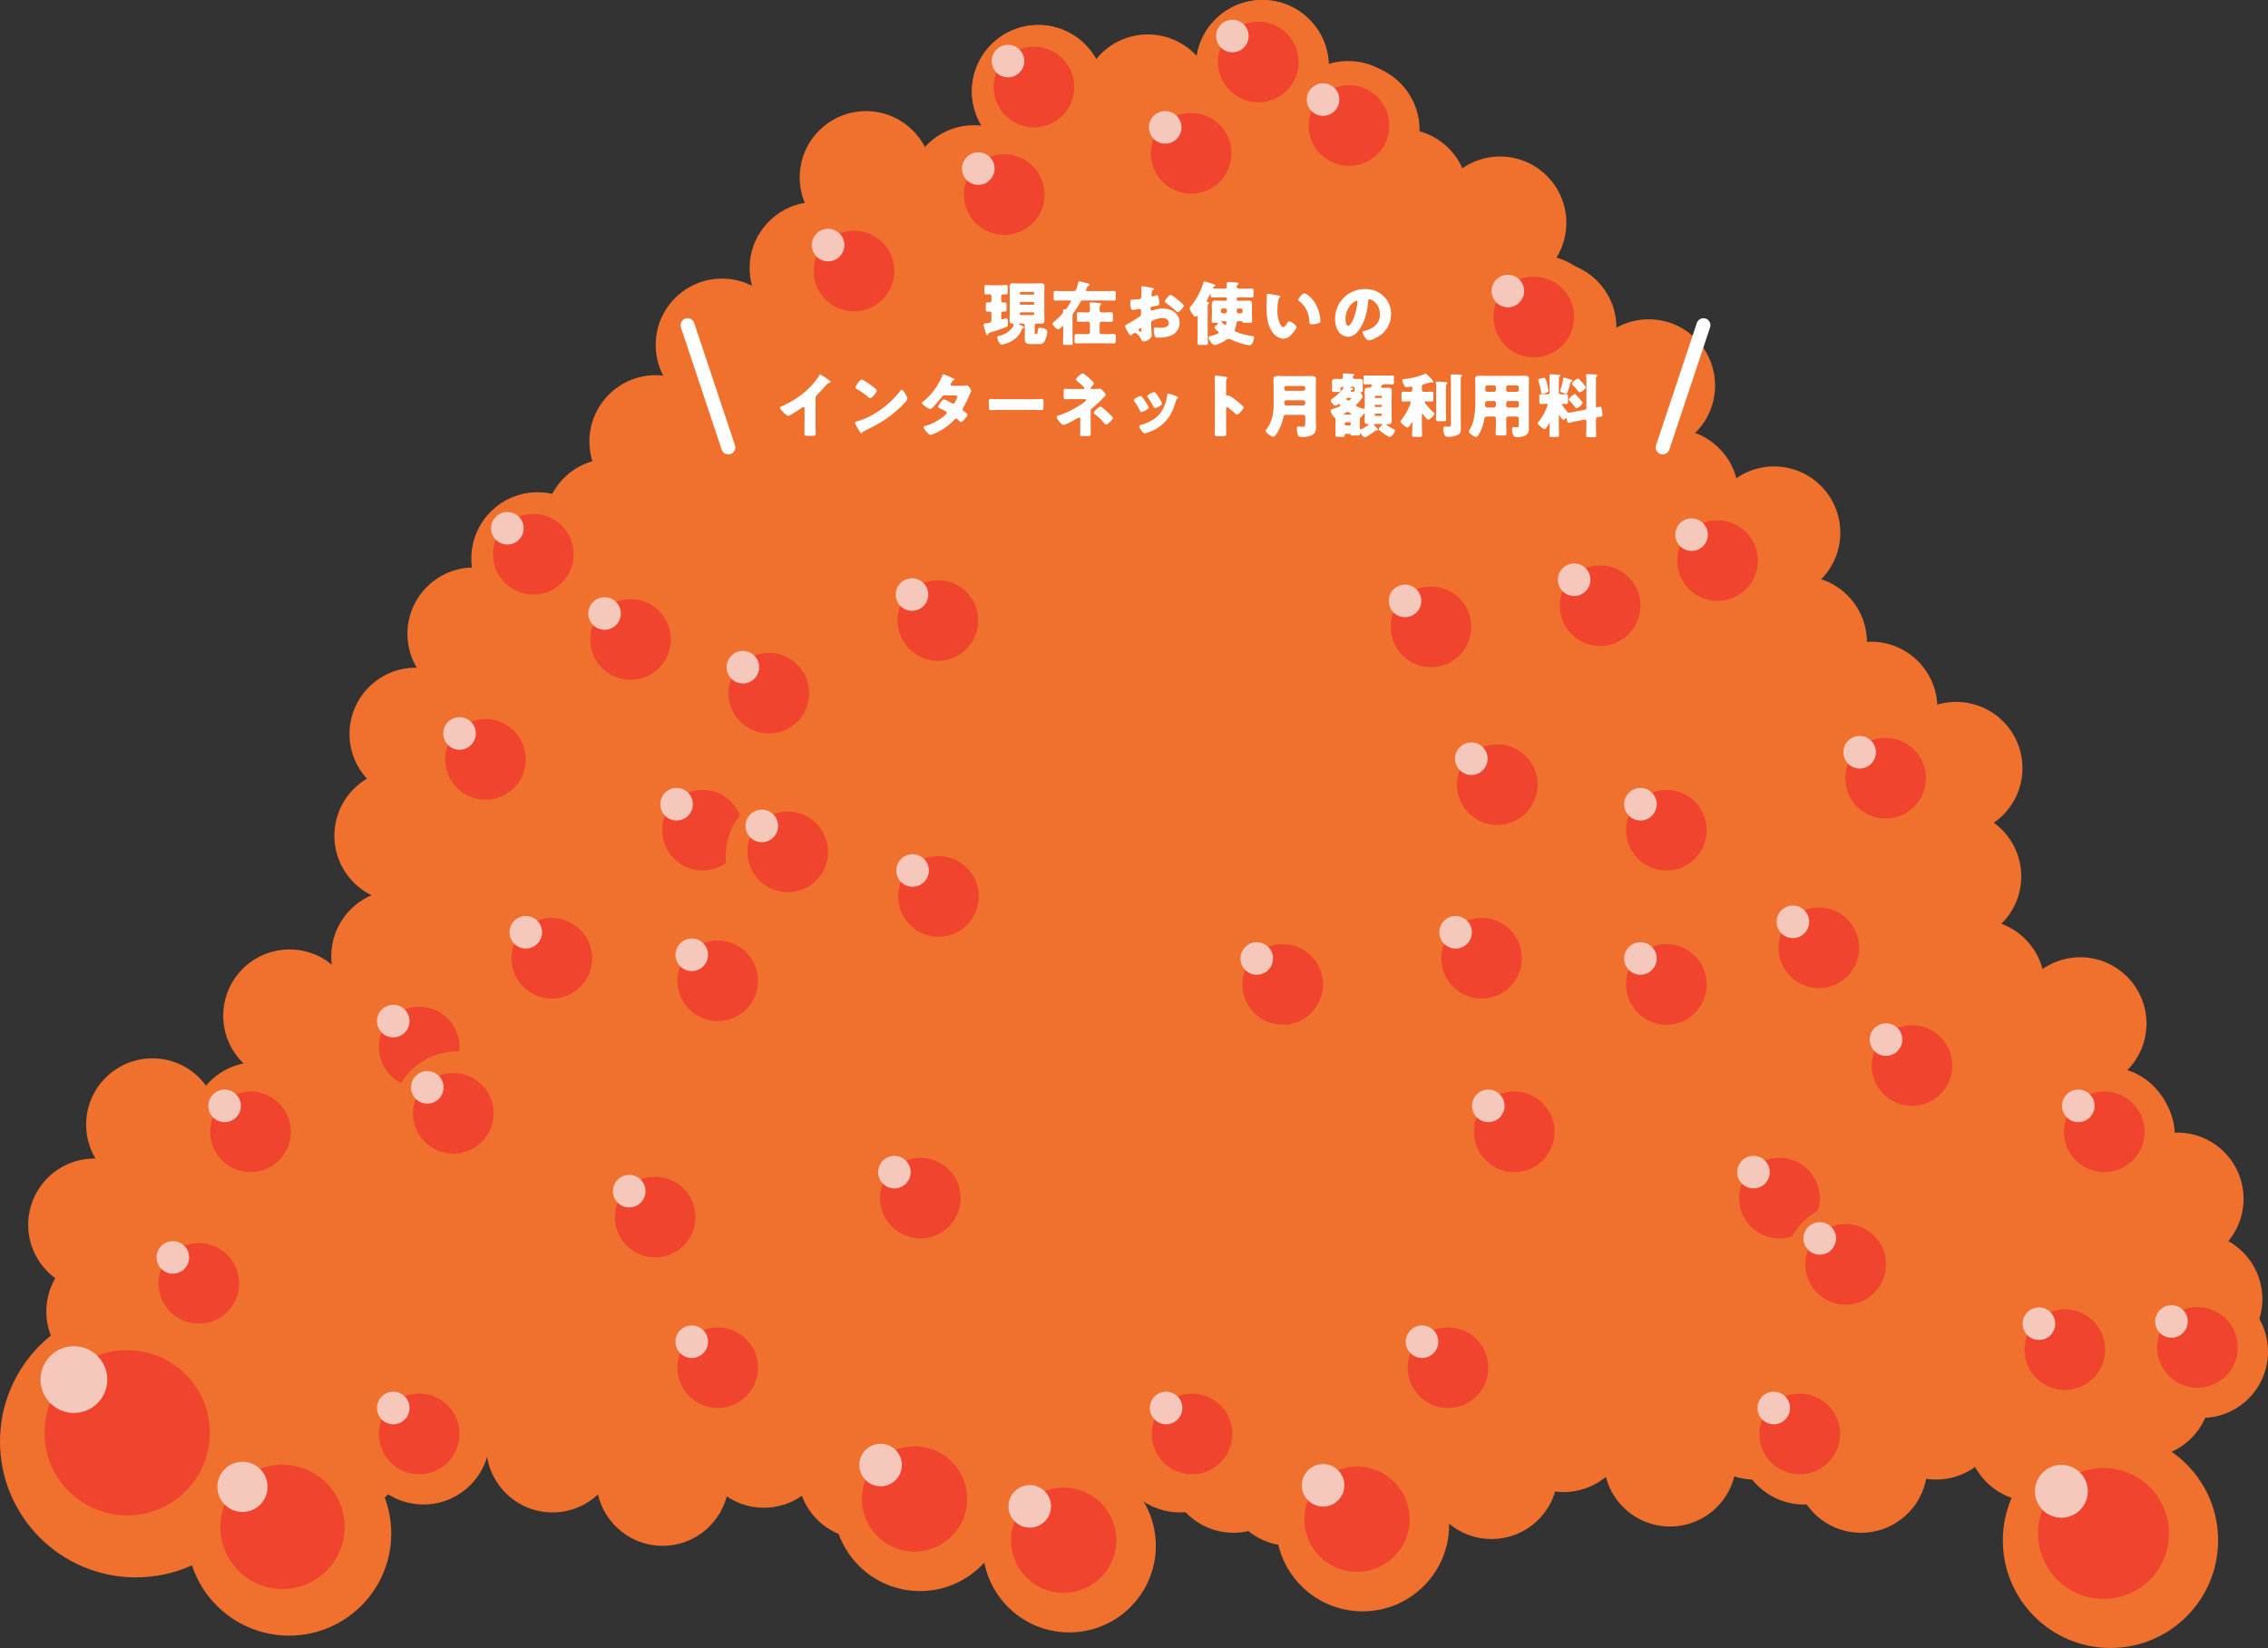 <svg xmlns="http://www.w3.org/2000/svg" width="812.734" height="590.688" viewBox="0 0 812.734 590.688">
  <rect x="0" y="0" width="812.734" height="590.688" fill="#333333" stroke="none"/>
  <g id="グループ_22278" data-name="グループ 22278" transform="translate(78.384 -6905.052)">
    <g id="グループ_21303" data-name="グループ 21303" transform="translate(-909 -324.265)">
      <g id="グループ_21293" data-name="グループ 21293" transform="translate(955.865 7229.317)">
        <circle id="楕円形_1779" data-name="楕円形 1779" cx="23.754" cy="23.754" r="23.754" transform="translate(336.367 197.477)" fill="#f0702d"/>
        <circle id="楕円形_1780" data-name="楕円形 1780" cx="23.754" cy="23.754" r="23.754" transform="translate(509.72 299.021)" fill="#f0702d"/>
        <circle id="楕円形_1781" data-name="楕円形 1781" cx="23.754" cy="23.754" r="23.754" transform="translate(528.234 265.921)" fill="#f0702d"/>
        <circle id="楕円形_1782" data-name="楕円形 1782" cx="23.754" cy="23.754" r="23.754" transform="translate(521.501 230.016)" fill="#f0702d"/>
        <circle id="楕円形_1783" data-name="楕円形 1783" cx="23.754" cy="23.754" r="23.754" transform="translate(496.256 206.453)" fill="#f0702d"/>
        <circle id="楕円形_1784" data-name="楕円形 1784" cx="23.754" cy="23.754" r="23.754" transform="translate(486.718 167.182)" fill="#f0702d"/>
        <circle id="楕円形_1785" data-name="楕円形 1785" cx="23.754" cy="23.754" r="23.754" transform="translate(450.253 153.718)" fill="#f0702d"/>
        <circle id="楕円形_1786" data-name="楕円形 1786" cx="23.754" cy="23.754" r="23.754" transform="translate(441.837 114.447)" fill="#f0702d"/>
        <circle id="楕円形_1787" data-name="楕円形 1787" cx="23.754" cy="23.754" r="23.754" transform="translate(406.493 93.689)" fill="#f0702d"/>
        <circle id="楕円形_1788" data-name="楕円形 1788" cx="23.754" cy="23.754" r="23.754" transform="translate(388.541 56.101)" fill="#f0702d"/>
        <circle id="楕円形_1789" data-name="楕円形 1789" cx="23.754" cy="23.754" r="23.754" transform="translate(303.267)" fill="#f0702d"/>
        <circle id="楕円形_1790" data-name="楕円形 1790" cx="23.754" cy="23.754" r="23.754" transform="translate(334.123 21.88)" fill="#f0702d"/>
        <circle id="楕円形_1791" data-name="楕円形 1791" cx="23.754" cy="23.754" r="23.754" transform="translate(353.331 46.181)" fill="#f0702d"/>
        <circle id="楕円形_1792" data-name="楕円形 1792" cx="23.754" cy="23.754" r="23.754" transform="translate(262.313 12.342)" fill="#f0702d"/>
        <circle id="楕円形_1793" data-name="楕円形 1793" cx="23.754" cy="23.754" r="23.754" transform="translate(223.042 8.976)" fill="#f0702d"/>
        <circle id="楕円形_1794" data-name="楕円形 1794" cx="23.754" cy="23.754" r="23.754" transform="translate(200.04 44.881)" fill="#f0702d"/>
        <circle id="楕円形_1795" data-name="楕円形 1795" cx="23.754" cy="23.754" r="23.754" transform="translate(161.33 39.832)" fill="#f0702d"/>
        <circle id="楕円形_1796" data-name="楕円形 1796" cx="23.754" cy="23.754" r="23.754" transform="translate(143.378 72.371)" fill="#f0702d"/>
        <circle id="楕円形_1797" data-name="楕円形 1797" cx="23.754" cy="23.754" r="23.754" transform="translate(109.717 99.861)" fill="#f0702d"/>
        <circle id="楕円形_1798" data-name="楕円形 1798" cx="23.754" cy="23.754" r="23.754" transform="translate(108.595 143.059)" fill="#f0702d"/>
        <circle id="楕円形_1799" data-name="楕円形 1799" cx="23.754" cy="23.754" r="23.754" transform="translate(69.885 164.377)" fill="#f0702d"/>
        <circle id="楕円形_1800" data-name="楕円形 1800" cx="23.754" cy="23.754" r="23.754" transform="translate(58.104 204.77)" fill="#f0702d"/>
        <circle id="楕円形_1801" data-name="楕円形 1801" cx="23.754" cy="23.754" r="23.754" transform="translate(20.758 203.412)" fill="#f0702d"/>
        <circle id="楕円形_1802" data-name="楕円形 1802" cx="23.754" cy="23.754" r="23.754" transform="translate(0 239.317)" fill="#f0702d"/>
        <circle id="楕円形_1803" data-name="楕円形 1803" cx="23.754" cy="23.754" r="23.754" transform="translate(6.49 270.409)" fill="#f0702d"/>
        <circle id="楕円形_1804" data-name="楕円形 1804" cx="23.754" cy="23.754" r="23.754" transform="translate(45.2 281.629)" fill="#f0702d"/>
        <circle id="楕円形_1805" data-name="楕円形 1805" cx="23.754" cy="23.754" r="23.754" transform="translate(49.688 320.9)" fill="#f0702d"/>
        <circle id="楕円形_1806" data-name="楕円形 1806" cx="23.754" cy="23.754" r="23.754" transform="translate(88.959 318.656)" fill="#f0702d"/>
        <circle id="楕円形_1807" data-name="楕円形 1807" cx="23.754" cy="23.754" r="23.754" transform="translate(125.986 302.948)" fill="#f0702d"/>
        <circle id="楕円形_1808" data-name="楕円形 1808" cx="23.754" cy="23.754" r="23.754" transform="translate(164.135 318.656)" fill="#f0702d"/>
        <circle id="楕円形_1809" data-name="楕円形 1809" cx="23.754" cy="23.754" r="23.754" transform="translate(203.574 330.629)" fill="#f0702d"/>
        <circle id="楕円形_1810" data-name="楕円形 1810" cx="23.754" cy="23.754" r="23.754" transform="translate(239.872 316.973)" fill="#f0702d"/>
        <circle id="楕円形_1811" data-name="楕円形 1811" cx="23.754" cy="23.754" r="23.754" transform="translate(275.777 328.193)" fill="#f0702d"/>
        <circle id="楕円形_1812" data-name="楕円形 1812" cx="23.754" cy="23.754" r="23.754" transform="translate(301.584 311.363)" fill="#f0702d"/>
        <circle id="楕円形_1813" data-name="楕円形 1813" cx="23.754" cy="23.754" r="23.754" transform="translate(339.733 323.705)" fill="#f0702d"/>
        <circle id="楕円形_1814" data-name="楕円形 1814" cx="23.754" cy="23.754" r="23.754" transform="translate(370.028 306.875)" fill="#f0702d"/>
        <circle id="楕円形_1815" data-name="楕円形 1815" cx="23.754" cy="23.754" r="23.754" transform="translate(408.176 325.949)" fill="#f0702d"/>
        <circle id="楕円形_1816" data-name="楕円形 1816" cx="23.754" cy="23.754" r="23.754" transform="translate(469.888 314.729)" fill="#f0702d"/>
        <circle id="楕円形_1817" data-name="楕円形 1817" cx="23.754" cy="23.754" r="23.754" transform="translate(435.105 306.875)" fill="#f0702d"/>
        <path id="パス_88839" data-name="パス 88839" d="M1016.465,7489.014l-13.464,39,52.735,64.787,75.737-8.977,132.339,16.948,118.434-12.46s36.134,4.771,43.873,2.385,84.229-15.481,84.229-15.481l18.514-56.853-64.685-88.854-70.711-90.851-46.372-5.8-31.791-49.985-55.919-.876-35.713,3.174-23,35.905-38.71-5.049-17.952,32.539-40.024,28.241,10.1,40.394-37.027,28.051-25.806,33.66Z" transform="translate(-976.874 -7252.443)" fill="#f0702d"/>
      </g>
      <g id="グループ_22137" data-name="グループ 22137" transform="translate(840.726 7405.252)">
        <circle id="楕円形_1779-2" data-name="楕円形 1779" cx="23.754" cy="23.754" r="23.754" transform="translate(336.367 197.477)" fill="#f0702d"/>
        <circle id="楕円形_1780-2" data-name="楕円形 1780" cx="23.754" cy="23.754" r="23.754" transform="translate(509.72 299.021)" fill="#f0702d"/>
        <circle id="楕円形_1781-2" data-name="楕円形 1781" cx="23.754" cy="23.754" r="23.754" transform="translate(528.234 265.921)" fill="#f0702d"/>
        <circle id="楕円形_1782-2" data-name="楕円形 1782" cx="23.754" cy="23.754" r="23.754" transform="translate(521.501 230.016)" fill="#f0702d"/>
        <circle id="楕円形_1783-2" data-name="楕円形 1783" cx="23.754" cy="23.754" r="23.754" transform="translate(496.256 206.453)" fill="#f0702d"/>
        <circle id="楕円形_1784-2" data-name="楕円形 1784" cx="23.754" cy="23.754" r="23.754" transform="translate(486.718 167.182)" fill="#f0702d"/>
        <circle id="楕円形_1785-2" data-name="楕円形 1785" cx="23.754" cy="23.754" r="23.754" transform="translate(450.253 153.718)" fill="#f0702d"/>
        <circle id="楕円形_1786-2" data-name="楕円形 1786" cx="23.754" cy="23.754" r="23.754" transform="translate(441.837 114.447)" fill="#f0702d"/>
        <circle id="楕円形_1787-2" data-name="楕円形 1787" cx="23.754" cy="23.754" r="23.754" transform="translate(406.493 93.689)" fill="#f0702d"/>
        <circle id="楕円形_1788-2" data-name="楕円形 1788" cx="23.754" cy="23.754" r="23.754" transform="translate(388.541 56.101)" fill="#f0702d"/>
        <circle id="楕円形_1789-2" data-name="楕円形 1789" cx="23.754" cy="23.754" r="23.754" transform="translate(303.267)" fill="#f0702d"/>
        <circle id="楕円形_1790-2" data-name="楕円形 1790" cx="23.754" cy="23.754" r="23.754" transform="translate(334.123 21.88)" fill="#f0702d"/>
        <circle id="楕円形_1791-2" data-name="楕円形 1791" cx="23.754" cy="23.754" r="23.754" transform="translate(353.331 46.181)" fill="#f0702d"/>
        <circle id="楕円形_1792-2" data-name="楕円形 1792" cx="23.754" cy="23.754" r="23.754" transform="translate(262.313 12.342)" fill="#f0702d"/>
        <circle id="楕円形_1793-2" data-name="楕円形 1793" cx="23.754" cy="23.754" r="23.754" transform="translate(223.042 8.976)" fill="#f0702d"/>
        <circle id="楕円形_1794-2" data-name="楕円形 1794" cx="23.754" cy="23.754" r="23.754" transform="translate(200.04 44.881)" fill="#f0702d"/>
        <circle id="楕円形_1795-2" data-name="楕円形 1795" cx="23.754" cy="23.754" r="23.754" transform="translate(161.33 39.832)" fill="#f0702d"/>
        <circle id="楕円形_1796-2" data-name="楕円形 1796" cx="23.754" cy="23.754" r="23.754" transform="translate(143.378 72.371)" fill="#f0702d"/>
        <circle id="楕円形_1797-2" data-name="楕円形 1797" cx="23.754" cy="23.754" r="23.754" transform="translate(109.717 99.861)" fill="#f0702d"/>
        <circle id="楕円形_1798-2" data-name="楕円形 1798" cx="23.754" cy="23.754" r="23.754" transform="translate(108.595 143.059)" fill="#f0702d"/>
        <circle id="楕円形_1799-2" data-name="楕円形 1799" cx="23.754" cy="23.754" r="23.754" transform="translate(69.885 164.377)" fill="#f0702d"/>
        <circle id="楕円形_1800-2" data-name="楕円形 1800" cx="23.754" cy="23.754" r="23.754" transform="translate(58.104 204.77)" fill="#f0702d"/>
        <circle id="楕円形_1801-2" data-name="楕円形 1801" cx="23.754" cy="23.754" r="23.754" transform="translate(20.758 203.412)" fill="#f0702d"/>
        <circle id="楕円形_1802-2" data-name="楕円形 1802" cx="23.754" cy="23.754" r="23.754" transform="translate(0 239.317)" fill="#f0702d"/>
        <circle id="楕円形_1803-2" data-name="楕円形 1803" cx="23.754" cy="23.754" r="23.754" transform="translate(6.49 270.409)" fill="#f0702d"/>
        <circle id="楕円形_1804-2" data-name="楕円形 1804" cx="23.754" cy="23.754" r="23.754" transform="translate(45.2 281.629)" fill="#f0702d"/>
        <circle id="楕円形_1805-2" data-name="楕円形 1805" cx="23.754" cy="23.754" r="23.754" transform="translate(49.688 320.9)" fill="#f0702d"/>
        <circle id="楕円形_1806-2" data-name="楕円形 1806" cx="23.754" cy="23.754" r="23.754" transform="translate(88.959 318.656)" fill="#f0702d"/>
        <circle id="楕円形_1807-2" data-name="楕円形 1807" cx="23.754" cy="23.754" r="23.754" transform="translate(125.986 302.948)" fill="#f0702d"/>
        <circle id="楕円形_1808-2" data-name="楕円形 1808" cx="23.754" cy="23.754" r="23.754" transform="translate(164.135 318.656)" fill="#f0702d"/>
        <circle id="楕円形_1809-2" data-name="楕円形 1809" cx="23.754" cy="23.754" r="23.754" transform="translate(203.574 330.629)" fill="#f0702d"/>
        <circle id="楕円形_1810-2" data-name="楕円形 1810" cx="23.754" cy="23.754" r="23.754" transform="translate(239.872 316.973)" fill="#f0702d"/>
        <circle id="楕円形_1811-2" data-name="楕円形 1811" cx="23.754" cy="23.754" r="23.754" transform="translate(275.777 328.193)" fill="#f0702d"/>
        <circle id="楕円形_1812-2" data-name="楕円形 1812" cx="23.754" cy="23.754" r="23.754" transform="translate(301.584 311.363)" fill="#f0702d"/>
        <circle id="楕円形_1813-2" data-name="楕円形 1813" cx="23.754" cy="23.754" r="23.754" transform="translate(339.733 323.705)" fill="#f0702d"/>
        <circle id="楕円形_1814-2" data-name="楕円形 1814" cx="23.754" cy="23.754" r="23.754" transform="translate(370.028 306.875)" fill="#f0702d"/>
        <circle id="楕円形_1815-2" data-name="楕円形 1815" cx="23.754" cy="23.754" r="23.754" transform="translate(408.176 325.949)" fill="#f0702d"/>
        <circle id="楕円形_1816-2" data-name="楕円形 1816" cx="23.754" cy="23.754" r="23.754" transform="translate(469.888 314.729)" fill="#f0702d"/>
        <circle id="楕円形_1817-2" data-name="楕円形 1817" cx="23.754" cy="23.754" r="23.754" transform="translate(435.105 306.875)" fill="#f0702d"/>
        <path id="パス_88839-2" data-name="パス 88839" d="M1016.465,7489.014l-13.464,39,52.735,64.787,75.737-8.977,132.339,16.948,118.434-12.46s36.134,4.771,43.873,2.385,84.229-15.481,84.229-15.481l18.514-56.853-64.685-88.854-70.711-90.851-46.372-5.8-31.791-49.985-55.919-.876-35.713,3.174-23,35.905-38.71-5.049-17.952,32.539-40.024,28.241,10.1,40.394-37.027,28.051-25.806,33.66Z" transform="translate(-976.874 -7252.443)" fill="#f0702d"/>
      </g>
      <g id="グループ_22138" data-name="グループ 22138" transform="translate(1065.582 7405.252)">
        <circle id="楕円形_1779-3" data-name="楕円形 1779" cx="23.754" cy="23.754" r="23.754" transform="translate(336.367 197.477)" fill="#f0702d"/>
        <circle id="楕円形_1780-3" data-name="楕円形 1780" cx="23.754" cy="23.754" r="23.754" transform="translate(509.72 299.021)" fill="#f0702d"/>
        <circle id="楕円形_1781-3" data-name="楕円形 1781" cx="23.754" cy="23.754" r="23.754" transform="translate(528.234 265.921)" fill="#f0702d"/>
        <circle id="楕円形_1782-3" data-name="楕円形 1782" cx="23.754" cy="23.754" r="23.754" transform="translate(521.501 230.016)" fill="#f0702d"/>
        <circle id="楕円形_1783-3" data-name="楕円形 1783" cx="23.754" cy="23.754" r="23.754" transform="translate(496.256 206.453)" fill="#f0702d"/>
        <circle id="楕円形_1784-3" data-name="楕円形 1784" cx="23.754" cy="23.754" r="23.754" transform="translate(486.718 167.182)" fill="#f0702d"/>
        <circle id="楕円形_1785-3" data-name="楕円形 1785" cx="23.754" cy="23.754" r="23.754" transform="translate(450.253 153.718)" fill="#f0702d"/>
        <circle id="楕円形_1786-3" data-name="楕円形 1786" cx="23.754" cy="23.754" r="23.754" transform="translate(441.837 114.447)" fill="#f0702d"/>
        <circle id="楕円形_1787-3" data-name="楕円形 1787" cx="23.754" cy="23.754" r="23.754" transform="translate(406.493 93.689)" fill="#f0702d"/>
        <circle id="楕円形_1788-3" data-name="楕円形 1788" cx="23.754" cy="23.754" r="23.754" transform="translate(388.541 56.101)" fill="#f0702d"/>
        <circle id="楕円形_1789-3" data-name="楕円形 1789" cx="23.754" cy="23.754" r="23.754" transform="translate(303.267)" fill="#f0702d"/>
        <circle id="楕円形_1790-3" data-name="楕円形 1790" cx="23.754" cy="23.754" r="23.754" transform="translate(334.123 21.88)" fill="#f0702d"/>
        <circle id="楕円形_1791-3" data-name="楕円形 1791" cx="23.754" cy="23.754" r="23.754" transform="translate(353.331 46.181)" fill="#f0702d"/>
        <circle id="楕円形_1792-3" data-name="楕円形 1792" cx="23.754" cy="23.754" r="23.754" transform="translate(262.313 12.342)" fill="#f0702d"/>
        <circle id="楕円形_1793-3" data-name="楕円形 1793" cx="23.754" cy="23.754" r="23.754" transform="translate(223.042 8.976)" fill="#f0702d"/>
        <circle id="楕円形_1794-3" data-name="楕円形 1794" cx="23.754" cy="23.754" r="23.754" transform="translate(200.04 44.881)" fill="#f0702d"/>
        <circle id="楕円形_1795-3" data-name="楕円形 1795" cx="23.754" cy="23.754" r="23.754" transform="translate(161.33 39.832)" fill="#f0702d"/>
        <circle id="楕円形_1796-3" data-name="楕円形 1796" cx="23.754" cy="23.754" r="23.754" transform="translate(143.378 72.371)" fill="#f0702d"/>
        <circle id="楕円形_1797-3" data-name="楕円形 1797" cx="23.754" cy="23.754" r="23.754" transform="translate(109.717 99.861)" fill="#f0702d"/>
        <circle id="楕円形_1798-3" data-name="楕円形 1798" cx="23.754" cy="23.754" r="23.754" transform="translate(108.595 143.059)" fill="#f0702d"/>
        <circle id="楕円形_1799-3" data-name="楕円形 1799" cx="23.754" cy="23.754" r="23.754" transform="translate(69.885 164.377)" fill="#f0702d"/>
        <circle id="楕円形_1800-3" data-name="楕円形 1800" cx="23.754" cy="23.754" r="23.754" transform="translate(58.104 204.77)" fill="#f0702d"/>
        <circle id="楕円形_1801-3" data-name="楕円形 1801" cx="23.754" cy="23.754" r="23.754" transform="translate(20.758 203.412)" fill="#f0702d"/>
        <circle id="楕円形_1802-3" data-name="楕円形 1802" cx="23.754" cy="23.754" r="23.754" transform="translate(0 239.317)" fill="#f0702d"/>
        <circle id="楕円形_1803-3" data-name="楕円形 1803" cx="23.754" cy="23.754" r="23.754" transform="translate(6.49 270.409)" fill="#f0702d"/>
        <circle id="楕円形_1804-3" data-name="楕円形 1804" cx="23.754" cy="23.754" r="23.754" transform="translate(45.2 281.629)" fill="#f0702d"/>
        <circle id="楕円形_1805-3" data-name="楕円形 1805" cx="23.754" cy="23.754" r="23.754" transform="translate(49.688 320.9)" fill="#f0702d"/>
        <circle id="楕円形_1806-3" data-name="楕円形 1806" cx="23.754" cy="23.754" r="23.754" transform="translate(88.959 318.656)" fill="#f0702d"/>
        <circle id="楕円形_1807-3" data-name="楕円形 1807" cx="23.754" cy="23.754" r="23.754" transform="translate(125.986 302.948)" fill="#f0702d"/>
        <circle id="楕円形_1808-3" data-name="楕円形 1808" cx="23.754" cy="23.754" r="23.754" transform="translate(164.135 318.656)" fill="#f0702d"/>
        <circle id="楕円形_1809-3" data-name="楕円形 1809" cx="23.754" cy="23.754" r="23.754" transform="translate(203.574 330.629)" fill="#f0702d"/>
        <circle id="楕円形_1810-3" data-name="楕円形 1810" cx="23.754" cy="23.754" r="23.754" transform="translate(239.872 316.973)" fill="#f0702d"/>
        <circle id="楕円形_1811-3" data-name="楕円形 1811" cx="23.754" cy="23.754" r="23.754" transform="translate(275.777 328.193)" fill="#f0702d"/>
        <circle id="楕円形_1812-3" data-name="楕円形 1812" cx="23.754" cy="23.754" r="23.754" transform="translate(301.584 311.363)" fill="#f0702d"/>
        <circle id="楕円形_1813-3" data-name="楕円形 1813" cx="23.754" cy="23.754" r="23.754" transform="translate(339.733 323.705)" fill="#f0702d"/>
        <circle id="楕円形_1814-3" data-name="楕円形 1814" cx="23.754" cy="23.754" r="23.754" transform="translate(370.028 306.875)" fill="#f0702d"/>
        <circle id="楕円形_1815-3" data-name="楕円形 1815" cx="23.754" cy="23.754" r="23.754" transform="translate(408.176 325.949)" fill="#f0702d"/>
        <circle id="楕円形_1816-3" data-name="楕円形 1816" cx="23.754" cy="23.754" r="23.754" transform="translate(469.888 314.729)" fill="#f0702d"/>
        <circle id="楕円形_1817-3" data-name="楕円形 1817" cx="23.754" cy="23.754" r="23.754" transform="translate(435.105 306.875)" fill="#f0702d"/>
        <path id="パス_88839-3" data-name="パス 88839" d="M1016.465,7489.014l-13.464,39,52.735,64.787,75.737-8.977,132.339,16.948,118.434-12.46s36.134,4.771,43.873,2.385,84.229-15.481,84.229-15.481l18.514-56.853-64.685-88.854-70.711-90.851-46.372-5.8-31.791-49.985-55.919-.876-35.713,3.174-23,35.905-38.71-5.049-17.952,32.539-40.024,28.241,10.1,40.394-37.027,28.051-25.806,33.66Z" transform="translate(-976.874 -7252.443)" fill="#f0702d"/>
      </g>
      <g id="グループ_21311" data-name="グループ 21311" transform="translate(999.515 7405.753)">
        <circle id="楕円形_1836" data-name="楕円形 1836" cx="23.754" cy="23.754" r="23.754" fill="#f0702e"/>
        <circle id="楕円形_1837" data-name="楕円形 1837" cx="14.447" cy="14.447" r="14.447" transform="translate(7.779 7.779)" fill="#f0442e"/>
        <circle id="楕円形_1838" data-name="楕円形 1838" cx="5.834" cy="5.834" r="5.834" transform="translate(7.085 7.084)" fill="#f5c8bb"/>
      </g>
      <g id="グループ_21312" data-name="グループ 21312" transform="translate(830.617 7697.314)">
        <ellipse id="楕円形_1836-2" data-name="楕円形 1836" cx="48.692" cy="48.692" rx="48.692" ry="48.692" fill="#f0702e"/>
        <ellipse id="楕円形_1837-2" data-name="楕円形 1837" cx="29.614" cy="29.614" rx="29.614" ry="29.614" transform="translate(15.946 15.946)" fill="#f0442e"/>
        <ellipse id="楕円形_1838-2" data-name="楕円形 1838" cx="11.959" cy="11.959" rx="11.959" ry="11.959" transform="translate(14.522 14.522)" fill="#f5c8bb"/>
      </g>
      <g id="グループ_21313" data-name="グループ 21313" transform="translate(1065.582 7558.632)">
        <circle id="楕円形_1836-3" data-name="楕円形 1836" cx="23.754" cy="23.754" r="23.754" fill="#f0702e"/>
        <circle id="楕円形_1837-3" data-name="楕円形 1837" cx="14.447" cy="14.447" r="14.447" transform="translate(7.779 7.779)" fill="#f0442e"/>
        <circle id="楕円形_1838-3" data-name="楕円形 1838" cx="5.834" cy="5.834" r="5.834" transform="translate(7.085 7.084)" fill="#f5c8bb"/>
      </g>
      <g id="グループ_22139" data-name="グループ 22139" transform="translate(958.611 7721.068)">
        <circle id="楕円形_1836-4" data-name="楕円形 1836" cx="23.754" cy="23.754" r="23.754" fill="#f0702e"/>
        <circle id="楕円形_1837-4" data-name="楕円形 1837" cx="14.447" cy="14.447" r="14.447" transform="translate(7.779 7.779)" fill="#f0442e"/>
        <circle id="楕円形_1838-4" data-name="楕円形 1838" cx="5.834" cy="5.834" r="5.834" transform="translate(7.085 7.084)" fill="#f5c8bb"/>
      </g>
      <g id="グループ_22140" data-name="グループ 22140" transform="translate(898.17 7612.778)">
        <circle id="楕円形_1836-5" data-name="楕円形 1836" cx="23.754" cy="23.754" r="23.754" fill="#f0702e"/>
        <circle id="楕円形_1837-5" data-name="楕円形 1837" cx="14.447" cy="14.447" r="14.447" transform="translate(7.779 7.779)" fill="#f0442e"/>
        <circle id="楕円形_1838-5" data-name="楕円形 1838" cx="5.834" cy="5.834" r="5.834" transform="translate(7.085 7.084)" fill="#f5c8bb"/>
      </g>
      <g id="グループ_22141" data-name="グループ 22141" transform="translate(1235.559 7721.068)">
        <circle id="楕円形_1836-6" data-name="楕円形 1836" cx="23.754" cy="23.754" r="23.754" fill="#f0702e"/>
        <circle id="楕円形_1837-6" data-name="楕円形 1837" cx="14.447" cy="14.447" r="14.447" transform="translate(7.779 7.779)" fill="#f0442e"/>
        <circle id="楕円形_1838-6" data-name="楕円形 1838" cx="5.834" cy="5.834" r="5.834" transform="translate(7.085 7.084)" fill="#f5c8bb"/>
      </g>
      <g id="グループ_22142" data-name="グループ 22142" transform="translate(1453.317 7721.068)">
        <circle id="楕円形_1836-7" data-name="楕円形 1836" cx="23.754" cy="23.754" r="23.754" fill="#f0702e"/>
        <circle id="楕円形_1837-7" data-name="楕円形 1837" cx="14.447" cy="14.447" r="14.447" transform="translate(7.779 7.779)" fill="#f0442e"/>
        <circle id="楕円形_1838-7" data-name="楕円形 1838" cx="5.834" cy="5.834" r="5.834" transform="translate(7.085 7.084)" fill="#f5c8bb"/>
      </g>
      <g id="グループ_22143" data-name="グループ 22143" transform="translate(1562.463 7612.778)">
        <circle id="楕円形_1836-8" data-name="楕円形 1836" cx="23.754" cy="23.754" r="23.754" fill="#f0702e"/>
        <circle id="楕円形_1837-8" data-name="楕円形 1837" cx="14.447" cy="14.447" r="14.447" transform="translate(7.779 7.779)" fill="#f0442e"/>
        <circle id="楕円形_1838-8" data-name="楕円形 1838" cx="5.834" cy="5.834" r="5.834" transform="translate(7.085 7.084)" fill="#f5c8bb"/>
      </g>
      <g id="グループ_22144" data-name="グループ 22144" transform="translate(1548.334 7690.848)">
        <circle id="楕円形_1836-9" data-name="楕円形 1836" cx="23.754" cy="23.754" r="23.754" fill="#f0702e"/>
        <circle id="楕円形_1837-9" data-name="楕円形 1837" cx="14.447" cy="14.447" r="14.447" transform="translate(7.779 7.779)" fill="#f0442e"/>
        <circle id="楕円形_1838-9" data-name="楕円形 1838" cx="5.834" cy="5.834" r="5.834" transform="translate(7.085 7.084)" fill="#f5c8bb"/>
      </g>
      <g id="グループ_22145" data-name="グループ 22145" transform="translate(958.612 7582.387)">
        <circle id="楕円形_1836-10" data-name="楕円形 1836" cx="23.754" cy="23.754" r="23.754" fill="#f0702e"/>
        <circle id="楕円形_1837-10" data-name="楕円形 1837" cx="14.447" cy="14.447" r="14.447" transform="translate(7.779 7.779)" fill="#f0442e"/>
        <circle id="楕円形_1838-10" data-name="楕円形 1838" cx="5.834" cy="5.834" r="5.834" transform="translate(7.085 7.084)" fill="#f5c8bb"/>
      </g>
      <g id="グループ_22146" data-name="グループ 22146" transform="translate(879.638 7667.093)">
        <circle id="楕円形_1836-11" data-name="楕円形 1836" cx="23.754" cy="23.754" r="23.754" fill="#f0702e"/>
        <circle id="楕円形_1837-11" data-name="楕円形 1837" cx="14.447" cy="14.447" r="14.447" transform="translate(7.779 7.779)" fill="#f0442e"/>
        <circle id="楕円形_1838-11" data-name="楕円形 1838" cx="5.834" cy="5.834" r="5.834" transform="translate(7.085 7.084)" fill="#f5c8bb"/>
      </g>
      <g id="グループ_22147" data-name="グループ 22147" transform="translate(1065.582 7697.314)">
        <circle id="楕円形_1836-12" data-name="楕円形 1836" cx="23.754" cy="23.754" r="23.754" fill="#f0702e"/>
        <circle id="楕円形_1837-12" data-name="楕円形 1837" cx="14.447" cy="14.447" r="14.447" transform="translate(7.779 7.779)" fill="#f0442e"/>
        <circle id="楕円形_1838-12" data-name="楕円形 1838" cx="5.834" cy="5.834" r="5.834" transform="translate(7.085 7.084)" fill="#f5c8bb"/>
      </g>
      <g id="グループ_22148" data-name="グループ 22148" transform="translate(1138.19 7636.532)">
        <circle id="楕円形_1836-13" data-name="楕円形 1836" cx="23.754" cy="23.754" r="23.754" fill="#f0702e"/>
        <circle id="楕円形_1837-13" data-name="楕円形 1837" cx="14.447" cy="14.447" r="14.447" transform="translate(7.779 7.779)" fill="#f0442e"/>
        <circle id="楕円形_1838-13" data-name="楕円形 1838" cx="5.834" cy="5.834" r="5.834" transform="translate(7.085 7.084)" fill="#f5c8bb"/>
      </g>
      <g id="グループ_22149" data-name="グループ 22149" transform="translate(1327.274 7697.314)">
        <circle id="楕円形_1836-14" data-name="楕円形 1836" cx="23.754" cy="23.754" r="23.754" fill="#f0702e"/>
        <circle id="楕円形_1837-14" data-name="楕円形 1837" cx="14.447" cy="14.447" r="14.447" transform="translate(7.779 7.779)" fill="#f0442e"/>
        <circle id="楕円形_1838-14" data-name="楕円形 1838" cx="5.834" cy="5.834" r="5.834" transform="translate(7.085 7.084)" fill="#f5c8bb"/>
      </g>
      <g id="グループ_22150" data-name="グループ 22150" transform="translate(1446.045 7636.532)">
        <circle id="楕円形_1836-15" data-name="楕円形 1836" cx="23.754" cy="23.754" r="23.754" fill="#f0702e"/>
        <circle id="楕円形_1837-15" data-name="楕円形 1837" cx="14.447" cy="14.447" r="14.447" transform="translate(7.779 7.779)" fill="#f0442e"/>
        <circle id="楕円形_1838-15" data-name="楕円形 1838" cx="5.834" cy="5.834" r="5.834" transform="translate(7.085 7.084)" fill="#f5c8bb"/>
      </g>
      <g id="グループ_21314" data-name="グループ 21314" transform="translate(1460.174 7546.813)">
        <circle id="楕円形_1836-16" data-name="楕円形 1836" cx="23.754" cy="23.754" r="23.754" fill="#f0702e"/>
        <circle id="楕円形_1837-16" data-name="楕円形 1837" cx="14.447" cy="14.447" r="14.447" transform="translate(7.779 7.779)" fill="#f0442e"/>
        <circle id="楕円形_1838-16" data-name="楕円形 1838" cx="5.834" cy="5.834" r="5.834" transform="translate(7.085 7.084)" fill="#f5c8bb"/>
      </g>
      <g id="グループ_21315" data-name="グループ 21315" transform="translate(1548.334 7742.872)">
        <circle id="楕円形_1836-17" data-name="楕円形 1836" cx="38.567" cy="38.567" r="38.567" fill="#f0702e"/>
        <circle id="楕円形_1837-17" data-name="楕円形 1837" cx="23.456" cy="23.456" r="23.456" transform="translate(12.63 12.63)" fill="#f0442e"/>
        <circle id="楕円形_1838-17" data-name="楕円形 1838" cx="9.473" cy="9.473" r="9.473" transform="translate(11.502 11.502)" fill="#f5c8bb"/>
      </g>
      <g id="グループ_22154" data-name="グループ 22154" transform="translate(1129.299 7737.551)">
        <circle id="楕円形_1836-18" data-name="楕円形 1836" cx="31.027" cy="31.027" r="31.027" fill="#f0702e"/>
        <circle id="楕円形_1837-18" data-name="楕円形 1837" cx="18.87" cy="18.87" r="18.87" transform="translate(10.161 10.161)" fill="#f0442e"/>
        <circle id="楕円形_1838-18" data-name="楕円形 1838" cx="7.621" cy="7.621" r="7.621" transform="translate(9.254 9.253)" fill="#f5c8bb"/>
      </g>
      <g id="グループ_22155" data-name="グループ 22155" transform="translate(1182.752 7752.363)">
        <circle id="楕円形_1836-19" data-name="楕円形 1836" cx="31.027" cy="31.027" r="31.027" fill="#f0702e"/>
        <circle id="楕円形_1837-19" data-name="楕円形 1837" cx="18.87" cy="18.87" r="18.87" transform="translate(10.161 10.161)" fill="#f0442e"/>
        <circle id="楕円形_1838-19" data-name="楕円形 1838" cx="7.621" cy="7.621" r="7.621" transform="translate(9.254 9.253)" fill="#f5c8bb"/>
      </g>
      <g id="グループ_22156" data-name="グループ 22156" transform="translate(1287.863 7744.823)">
        <circle id="楕円形_1836-20" data-name="楕円形 1836" cx="31.027" cy="31.027" r="31.027" fill="#f0702e"/>
        <circle id="楕円形_1837-20" data-name="楕円形 1837" cx="18.87" cy="18.87" r="18.87" transform="translate(10.161 10.161)" fill="#f0442e"/>
        <circle id="楕円形_1838-20" data-name="楕円形 1838" cx="7.621" cy="7.621" r="7.621" transform="translate(9.254 9.253)" fill="#f5c8bb"/>
      </g>
      <g id="グループ_21323" data-name="グループ 21323" transform="translate(970.823 7606.141)">
        <circle id="楕円形_1836-21" data-name="楕円形 1836" cx="23.754" cy="23.754" r="23.754" fill="#f0702e"/>
        <circle id="楕円形_1837-21" data-name="楕円形 1837" cx="14.447" cy="14.447" r="14.447" transform="translate(7.779 7.779)" fill="#f0442e"/>
        <circle id="楕円形_1838-21" data-name="楕円形 1838" cx="5.834" cy="5.834" r="5.834" transform="translate(7.085 7.084)" fill="#f5c8bb"/>
      </g>
      <g id="グループ_21331" data-name="グループ 21331" transform="translate(1268.051 7559.946)">
        <circle id="楕円形_1836-22" data-name="楕円形 1836" cx="23.754" cy="23.754" r="23.754" fill="#f0702e"/>
        <circle id="楕円形_1837-22" data-name="楕円形 1837" cx="14.447" cy="14.447" r="14.447" transform="translate(7.779 7.779)" fill="#f0442e"/>
        <circle id="楕円形_1838-22" data-name="楕円形 1838" cx="5.834" cy="5.834" r="5.834" transform="translate(7.085 7.084)" fill="#f5c8bb"/>
      </g>
      <g id="グループ_21332" data-name="グループ 21332" transform="translate(1144.71 7528.412)">
        <circle id="楕円形_1836-23" data-name="楕円形 1836" cx="23.754" cy="23.754" r="23.754" fill="#f0702e"/>
        <circle id="楕円形_1837-23" data-name="楕円形 1837" cx="14.447" cy="14.447" r="14.447" transform="translate(7.779 7.779)" fill="#f0442e"/>
        <circle id="楕円形_1838-23" data-name="楕円形 1838" cx="5.834" cy="5.834" r="5.834" transform="translate(7.085 7.084)" fill="#f5c8bb"/>
      </g>
      <g id="グループ_21333" data-name="グループ 21333" transform="translate(1060.148 7504.658)">
        <circle id="楕円形_1836-24" data-name="楕円形 1836" cx="23.754" cy="23.754" r="23.754" fill="#f0702e"/>
        <circle id="楕円形_1837-24" data-name="楕円形 1837" cx="14.447" cy="14.447" r="14.447" transform="translate(7.779 7.779)" fill="#f0442e"/>
        <circle id="楕円形_1838-24" data-name="楕円形 1838" cx="5.834" cy="5.834" r="5.834" transform="translate(7.085 7.084)" fill="#f5c8bb"/>
      </g>
      <g id="グループ_21335" data-name="グループ 21335" transform="translate(1493.554 7589.024)">
        <circle id="楕円形_1836-25" data-name="楕円形 1836" cx="23.754" cy="23.754" r="23.754" fill="#f0702e"/>
        <circle id="楕円形_1837-25" data-name="楕円形 1837" cx="14.447" cy="14.447" r="14.447" transform="translate(7.779 7.779)" fill="#f0442e"/>
        <circle id="楕円形_1838-25" data-name="楕円形 1838" cx="5.834" cy="5.834" r="5.834" transform="translate(7.085 7.084)" fill="#f5c8bb"/>
      </g>
      <g id="グループ_22183" data-name="グループ 22183" transform="translate(1507.853 7480.903)">
        <circle id="楕円形_1836-26" data-name="楕円形 1836" cx="23.754" cy="23.754" r="23.754" fill="#f0702e"/>
      </g>
      <g id="グループ_22184" data-name="グループ 22184" transform="translate(1041.828 7363.798)">
        <circle id="楕円形_1836-27" data-name="楕円形 1836" cx="23.754" cy="23.754" r="23.754" fill="#f0702e"/>
      </g>
      <g id="グループ_22182" data-name="グループ 22182" transform="translate(1595.843 7690.042)">
        <circle id="楕円形_1836-28" data-name="楕円形 1836" cx="23.754" cy="23.754" r="23.754" fill="#f0702e"/>
        <circle id="楕円形_1837-26" data-name="楕円形 1837" cx="14.447" cy="14.447" r="14.447" transform="translate(7.779 7.779)" fill="#f0442e"/>
        <circle id="楕円形_1838-26" data-name="楕円形 1838" cx="5.834" cy="5.834" r="5.834" transform="translate(7.085 7.084)" fill="#f5c8bb"/>
      </g>
      <g id="グループ_21344" data-name="グループ 21344" transform="translate(1006.12 7550.558)">
        <circle id="楕円形_1836-29" data-name="楕円形 1836" cx="23.754" cy="23.754" r="23.754" fill="#f0702e"/>
        <circle id="楕円形_1837-27" data-name="楕円形 1837" cx="14.447" cy="14.447" r="14.447" transform="translate(7.779 7.779)" fill="#f0442e"/>
        <circle id="楕円形_1838-27" data-name="楕円形 1838" cx="5.834" cy="5.834" r="5.834" transform="translate(7.085 7.084)" fill="#f5c8bb"/>
      </g>
      <g id="グループ_21360" data-name="グループ 21360" transform="translate(1469.799 7660.286)">
        <circle id="楕円形_1836-30" data-name="楕円形 1836" cx="23.754" cy="23.754" r="23.754" fill="#f0702e"/>
        <circle id="楕円形_1837-28" data-name="楕円形 1837" cx="14.447" cy="14.447" r="14.447" transform="translate(7.779 7.779)" fill="#f0442e"/>
        <circle id="楕円形_1838-28" data-name="楕円形 1838" cx="5.834" cy="5.834" r="5.834" transform="translate(7.085 7.084)" fill="#f5c8bb"/>
      </g>
      <g id="グループ_21350" data-name="グループ 21350" transform="translate(1381.79 7424.195)">
        <circle id="楕円形_1836-31" data-name="楕円形 1836" cx="23.754" cy="23.754" r="23.754" fill="#f0702e"/>
        <circle id="楕円形_1837-29" data-name="楕円形 1837" cx="14.447" cy="14.447" r="14.447" transform="translate(7.779 7.779)" fill="#f0442e"/>
        <circle id="楕円形_1838-29" data-name="楕円形 1838" cx="5.834" cy="5.834" r="5.834" transform="translate(7.085 7.084)" fill="#f5c8bb"/>
      </g>
      <g id="グループ_21357" data-name="グループ 21357" transform="translate(1339.314 7550.558)">
        <circle id="楕円形_1836-32" data-name="楕円形 1836" cx="23.754" cy="23.754" r="23.754" fill="#f0702e"/>
        <circle id="楕円形_1837-30" data-name="楕円形 1837" cx="14.447" cy="14.447" r="14.447" transform="translate(7.779 7.779)" fill="#f0442e"/>
        <circle id="楕円形_1838-30" data-name="楕円形 1838" cx="5.834" cy="5.834" r="5.834" transform="translate(7.085 7.084)" fill="#f5c8bb"/>
      </g>
      <g id="グループ_21351" data-name="グループ 21351" transform="translate(1405.544 7504.657)">
        <circle id="楕円形_1836-33" data-name="楕円形 1836" cx="23.754" cy="23.754" r="23.754" fill="#f0702e"/>
        <circle id="楕円形_1837-31" data-name="楕円形 1837" cx="14.447" cy="14.447" r="14.447" transform="translate(7.779 7.779)" fill="#f0442e"/>
        <circle id="楕円形_1838-31" data-name="楕円形 1838" cx="5.834" cy="5.834" r="5.834" transform="translate(7.085 7.084)" fill="#f5c8bb"/>
      </g>
      <g id="グループ_21352" data-name="グループ 21352" transform="translate(1405.544 7559.946)">
        <circle id="楕円形_1836-34" data-name="楕円形 1836" cx="23.754" cy="23.754" r="23.754" fill="#f0702e"/>
        <circle id="楕円形_1837-32" data-name="楕円形 1837" cx="14.447" cy="14.447" r="14.447" transform="translate(7.779 7.779)" fill="#f0442e"/>
        <circle id="楕円形_1838-32" data-name="楕円形 1838" cx="5.834" cy="5.834" r="5.834" transform="translate(7.085 7.084)" fill="#f5c8bb"/>
      </g>
      <g id="グループ_21353" data-name="グループ 21353" transform="translate(982.366 7479.294)">
        <circle id="楕円形_1836-35" data-name="楕円形 1836" cx="23.754" cy="23.754" r="23.754" fill="#f0702e"/>
        <circle id="楕円形_1837-33" data-name="楕円形 1837" cx="14.447" cy="14.447" r="14.447" transform="translate(7.779 7.779)" fill="#f0442e"/>
        <circle id="楕円形_1838-33" data-name="楕円形 1838" cx="5.834" cy="5.834" r="5.834" transform="translate(7.085 7.084)" fill="#f5c8bb"/>
      </g>
      <g id="グループ_21356" data-name="グループ 21356" transform="translate(897.594 7742.348)">
        <ellipse id="楕円形_1836-36" data-name="楕円形 1836" cx="36.614" cy="36.615" rx="36.614" ry="36.615" fill="#f0702e"/>
        <ellipse id="楕円形_1837-34" data-name="楕円形 1837" cx="22.268" cy="22.269" rx="22.268" ry="22.269" transform="translate(11.991 11.991)" fill="#f0442e"/>
        <ellipse id="楕円形_1838-34" data-name="楕円形 1838" cx="8.993" cy="8.993" rx="8.993" ry="8.993" transform="translate(10.92 10.92)" fill="#f5c8bb"/>
      </g>
      <g id="グループ_21354" data-name="グループ 21354" transform="translate(1344.941 7488.337)">
        <circle id="楕円形_1836-37" data-name="楕円形 1836" cx="23.754" cy="23.754" r="23.754" fill="#f0702e"/>
        <circle id="楕円形_1837-35" data-name="楕円形 1837" cx="14.447" cy="14.447" r="14.447" transform="translate(7.779 7.779)" fill="#f0442e"/>
        <circle id="楕円形_1838-35" data-name="楕円形 1838" cx="5.834" cy="5.834" r="5.834" transform="translate(7.085 7.084)" fill="#f5c8bb"/>
      </g>
      <g id="グループ_21355" data-name="グループ 21355" transform="translate(1034.338 7436.3)">
        <circle id="楕円形_1836-38" data-name="楕円形 1836" cx="23.754" cy="23.754" r="23.754" fill="#f0702e"/>
        <circle id="楕円形_1837-36" data-name="楕円形 1837" cx="14.447" cy="14.447" r="14.447" transform="translate(7.779 7.779)" fill="#f0442e"/>
        <circle id="楕円形_1838-36" data-name="楕円形 1838" cx="5.834" cy="5.834" r="5.834" transform="translate(7.085 7.084)" fill="#f5c8bb"/>
      </g>
      <g id="グループ_21345" data-name="グループ 21345" transform="translate(1235.246 7262.047)">
        <circle id="楕円形_1836-39" data-name="楕円形 1836" cx="23.754" cy="23.754" r="23.754" fill="#f0702e"/>
        <circle id="楕円形_1837-37" data-name="楕円形 1837" cx="14.447" cy="14.447" r="14.447" transform="translate(7.779 7.779)" fill="#f0442e"/>
        <circle id="楕円形_1838-37" data-name="楕円形 1838" cx="5.834" cy="5.834" r="5.834" transform="translate(7.085 7.084)" fill="#f5c8bb"/>
      </g>
      <g id="グループ_21346" data-name="グループ 21346" transform="translate(1321.187 7431.786)">
        <circle id="楕円形_1836-40" data-name="楕円形 1836" cx="23.754" cy="23.754" r="23.754" fill="#f0702e"/>
        <circle id="楕円形_1837-38" data-name="楕円形 1837" cx="14.447" cy="14.447" r="14.447" transform="translate(7.779 7.779)" fill="#f0442e"/>
        <circle id="楕円形_1838-38" data-name="楕円形 1838" cx="5.834" cy="5.834" r="5.834" transform="translate(7.085 7.084)" fill="#f5c8bb"/>
      </g>
      <g id="グループ_21348" data-name="グループ 21348" transform="translate(1083.902 7455.54)">
        <circle id="楕円形_1836-41" data-name="楕円形 1836" cx="23.754" cy="23.754" r="23.754" fill="#f0702e"/>
        <circle id="楕円形_1837-39" data-name="楕円形 1837" cx="14.447" cy="14.447" r="14.447" transform="translate(7.779 7.779)" fill="#f0442e"/>
        <circle id="楕円形_1838-39" data-name="楕円形 1838" cx="5.834" cy="5.834" r="5.834" transform="translate(7.085 7.084)" fill="#f5c8bb"/>
      </g>
      <g id="グループ_21362" data-name="グループ 21362" transform="translate(1043.173 7643.34)">
        <circle id="楕円形_1836-42" data-name="楕円形 1836" cx="23.754" cy="23.754" r="23.754" fill="#f0702e"/>
        <circle id="楕円形_1837-40" data-name="楕円形 1837" cx="14.447" cy="14.447" r="14.447" transform="translate(7.779 7.779)" fill="#f0442e"/>
        <circle id="楕円形_1838-40" data-name="楕円形 1838" cx="5.834" cy="5.834" r="5.834" transform="translate(7.085 7.084)" fill="#f5c8bb"/>
      </g>
      <g id="グループ_21349" data-name="グループ 21349" transform="translate(1168.26 7276.825)">
        <circle id="楕円形_1836-43" data-name="楕円形 1836" cx="23.754" cy="23.754" r="23.754" fill="#f0702e"/>
        <circle id="楕円形_1837-41" data-name="楕円形 1837" cx="14.447" cy="14.447" r="14.447" transform="translate(7.779 7.779)" fill="#f0442e"/>
        <circle id="楕円形_1838-41" data-name="楕円形 1838" cx="5.834" cy="5.834" r="5.834" transform="translate(7.085 7.084)" fill="#f5c8bb"/>
      </g>
      <g id="グループ_21336" data-name="グループ 21336" transform="translate(1423.865 7408.032)">
        <circle id="楕円形_1836-44" data-name="楕円形 1836" cx="23.754" cy="23.754" r="23.754" fill="#f0702e"/>
        <circle id="楕円形_1837-42" data-name="楕円形 1837" cx="14.447" cy="14.447" r="14.447" transform="translate(7.779 7.779)" fill="#f0442e"/>
        <circle id="楕円形_1838-42" data-name="楕円形 1838" cx="5.834" cy="5.834" r="5.834" transform="translate(7.085 7.084)" fill="#f5c8bb"/>
      </g>
      <g id="グループ_21337" data-name="グループ 21337" transform="translate(1484.099 7486.03)">
        <circle id="楕円形_1836-45" data-name="楕円形 1836" cx="23.754" cy="23.754" r="23.754" fill="#f0702e"/>
        <circle id="楕円形_1837-43" data-name="楕円形 1837" cx="14.447" cy="14.447" r="14.447" transform="translate(7.779 7.779)" fill="#f0442e"/>
        <circle id="楕円形_1838-43" data-name="楕円形 1838" cx="5.834" cy="5.834" r="5.834" transform="translate(7.085 7.084)" fill="#f5c8bb"/>
      </g>
      <g id="グループ_21324" data-name="グループ 21324" transform="translate(1259.313 7229.317)">
        <circle id="楕円形_1836-46" data-name="楕円形 1836" cx="23.754" cy="23.754" r="23.754" fill="#f0702e"/>
        <circle id="楕円形_1837-44" data-name="楕円形 1837" cx="14.447" cy="14.447" r="14.447" transform="translate(7.779 7.779)" fill="#f0442e"/>
        <circle id="楕円形_1838-44" data-name="楕円形 1838" cx="5.834" cy="5.834" r="5.834" transform="translate(7.085 7.084)" fill="#f5c8bb"/>
      </g>
      <g id="グループ_21308" data-name="グループ 21308" transform="translate(1178.907 7238.293)">
        <circle id="楕円形_1836-47" data-name="楕円形 1836" cx="23.754" cy="23.754" r="23.754" fill="#f0702e"/>
        <circle id="楕円形_1837-45" data-name="楕円形 1837" cx="14.447" cy="14.447" r="14.447" transform="translate(7.779 7.779)" fill="#f0442e"/>
        <circle id="楕円形_1838-45" data-name="楕円形 1838" cx="5.834" cy="5.834" r="5.834" transform="translate(7.085 7.084)" fill="#f5c8bb"/>
      </g>
      <g id="グループ_21361" data-name="グループ 21361" transform="translate(1351.028 7612.778)">
        <circle id="楕円形_1836-48" data-name="楕円形 1836" cx="23.754" cy="23.754" r="23.754" fill="#f0702e"/>
        <circle id="楕円形_1837-46" data-name="楕円形 1837" cx="14.447" cy="14.447" r="14.447" transform="translate(7.779 7.779)" fill="#f0442e"/>
        <circle id="楕円形_1838-46" data-name="楕円形 1838" cx="5.834" cy="5.834" r="5.834" transform="translate(7.085 7.084)" fill="#f5c8bb"/>
      </g>
      <g id="グループ_21309" data-name="グループ 21309" transform="translate(1358.036 7320.716)">
        <circle id="楕円形_1836-49" data-name="楕円形 1836" cx="23.754" cy="23.754" r="23.754" fill="#f0702e"/>
        <circle id="楕円形_1837-47" data-name="楕円形 1837" cx="14.447" cy="14.447" r="14.447" transform="translate(7.779 7.779)" fill="#f0442e"/>
        <circle id="楕円形_1838-47" data-name="楕円形 1838" cx="5.834" cy="5.834" r="5.834" transform="translate(7.085 7.084)" fill="#f5c8bb"/>
      </g>
      <g id="グループ_21359" data-name="グループ 21359" transform="translate(1090.682 7512.438)">
        <circle id="楕円形_1836-50" data-name="楕円形 1836" cx="23.754" cy="23.754" r="23.754" fill="#f0702e"/>
        <circle id="楕円形_1837-48" data-name="楕円形 1837" cx="14.447" cy="14.447" r="14.447" transform="translate(7.779 7.779)" fill="#f0442e"/>
        <circle id="楕円形_1838-48" data-name="楕円形 1838" cx="5.834" cy="5.834" r="5.834" transform="translate(7.085 7.084)" fill="#f5c8bb"/>
      </g>
      <g id="グループ_21310" data-name="グループ 21310" transform="translate(1114.436 7304.233)">
        <circle id="楕円形_1836-51" data-name="楕円形 1836" cx="23.754" cy="23.754" r="23.754" fill="#f0702e"/>
        <circle id="楕円形_1837-49" data-name="楕円形 1837" cx="14.447" cy="14.447" r="14.447" transform="translate(7.779 7.779)" fill="#f0442e"/>
        <circle id="楕円形_1838-49" data-name="楕円形 1838" cx="5.834" cy="5.834" r="5.834" transform="translate(7.085 7.084)" fill="#f5c8bb"/>
      </g>
      <g id="グループ_21300" data-name="グループ 21300" transform="translate(1291.806 7252.091)">
        <circle id="楕円形_1836-52" data-name="楕円形 1836" cx="23.754" cy="23.754" r="23.754" fill="#f0702e"/>
        <circle id="楕円形_1837-50" data-name="楕円形 1837" cx="14.447" cy="14.447" r="14.447" transform="translate(7.779 7.779)" fill="#f0442e"/>
        <circle id="楕円形_1838-50" data-name="楕円形 1838" cx="5.834" cy="5.834" r="5.834" transform="translate(7.085 7.084)" fill="#f5c8bb"/>
      </g>
      <g id="グループ_21339" data-name="グループ 21339" transform="translate(1144.506 7429.507)">
        <circle id="楕円形_1836-53" data-name="楕円形 1836" cx="23.754" cy="23.754" r="23.754" fill="#f0702e"/>
        <circle id="楕円形_1837-51" data-name="楕円形 1837" cx="14.447" cy="14.447" r="14.447" transform="translate(7.779 7.779)" fill="#f0442e"/>
        <circle id="楕円形_1838-51" data-name="楕円形 1838" cx="5.834" cy="5.834" r="5.834" transform="translate(7.085 7.084)" fill="#f5c8bb"/>
      </g>
    </g>
    <path id="パス_90754" data-name="パス 90754" d="M-59.95-3.875a.69.69,0,0,1,.3-.35c.15-.1.475-.2.475-.4,0-.275-.35-.375-.75-.55A3.066,3.066,0,0,1-61.05-5.8c0-.15.2-.15.35-.15h1.1a.684.684,0,0,1,.7.7V-.825c0,1.875.525,2.225,2.35,2.225h2.775A1.878,1.878,0,0,0-51.8.375a8.057,8.057,0,0,0,.95-3.4c0-.575-.325-.775-.8-1a4.218,4.218,0,0,0-1.825-.4c-.475,0-.6.1-.675.575-.175,1.125-.2,1.675-.625,1.675h-.2c-.35,0-.375-.125-.375-.425V-5.275a.705.705,0,0,1,.75-.675c.525,0,1.05.05,1.575.05.8,0,1.175-.275,1.175-1.2,0-.725-.05-1.45-.05-2.15v-7.775c0-.725.05-1.425.05-2.15,0-.875-.325-1.2-1.175-1.2-.675,0-1.35.05-2.025.05h-6.1c-.675,0-1.35-.05-2.025-.05-.85,0-1.15.35-1.15,1.2,0,.7.025,1.425.025,2.15V-9.25c0,.7-.025,1.425-.025,2.15,0,.55.175,1.125.8,1.175.275.025.625.025.625.4a3.535,3.535,0,0,1-.65,1.3A8.247,8.247,0,0,1-68.125-1.55c-.425.125-.625.125-.625.475,0,.875.825,2.675,1.6,2.675A10.894,10.894,0,0,0-63.525.3,8.341,8.341,0,0,0-59.95-3.875Zm-.35-12.45a.411.411,0,0,1-.4-.4v-.15a.411.411,0,0,1,.4-.4h4.4a.4.4,0,0,1,.4.4v.15a.4.4,0,0,1-.4.4Zm4.4,2.65a.41.41,0,0,1,.4.4v.175a.4.4,0,0,1-.4.4h-4.4a.411.411,0,0,1-.4-.4v-.175a.43.43,0,0,1,.4-.4Zm0,3.7a.394.394,0,0,1,.4.4V-9.4a.4.4,0,0,1-.4.4h-4.4a.411.411,0,0,1-.4-.4v-.175a.411.411,0,0,1,.4-.4ZM-70.85-7.3c0,1.05-.45,1.025-2.075,1.3-.35.05-.75.1-.75.475a4.8,4.8,0,0,0,.225,1l.375,1.3c.3,1.05.4,1.4.675,1.4.225,0,.35-.175.425-.375.125-.325.225-.425.75-.575a54.47,54.47,0,0,0,5.7-1.95c.575-.25.575-.45.575-1.4,0-1.175-.075-1.725-.55-1.725a2.637,2.637,0,0,0-.6.15,7.713,7.713,0,0,1-.85.25c-.35,0-.4-.35-.4-.6V-9.575a.618.618,0,0,1,.675-.675c.225,0,.425.025.65.025.525,0,.575-.25.575-.975v-1.275c0-.95-.05-1.05-.75-1.05-.2,0-.45.05-.575.05a.658.658,0,0,1-.575-.675v-1.6a.62.62,0,0,1,.6-.65c.4,0,.775.025,1.175.025.5,0,.55-.275.55-1.05v-1.25c0-.825-.05-1.075-.6-1.075-.525,0-1.4.075-2.275.075h-2.575c-.875,0-1.75-.075-2.3-.075-.525,0-.575.25-.575.925v1.6c0,.575.05.85.525.85.425,0,.85-.05,1.275-.05a.652.652,0,0,1,.7.7v1.55a.667.667,0,0,1-.65.675c-.15,0-.525-.025-.775-.025-.55,0-.6.25-.6,1V-11.2c0,.675.05.975.55.975.275,0,.575-.025.85-.025a.64.64,0,0,1,.625.65Zm39.5-2.625c-.5,0-.725-.35-.725-.875,0-.925,0-1.5.275-1.725a.484.484,0,0,0,.25-.4c0-.275-.325-.325-.55-.35-1-.125-2.55-.25-3.1-.25-.275,0-.475.05-.475.35,0,.175.1.925.1,2.25,0,.325,0,1-.7,1h-.45C-37.65-9.925-38.6-10-39.55-10c-.65,0-.7.375-.7,1.2v1.05c0,.875.05,1.2.725,1.2.95,0,1.875-.075,2.8-.075h.45a.694.694,0,0,1,.7.675v3.1a.715.715,0,0,1-.7.7H-37.55c-.925,0-1.85-.05-2.775-.05-.7,0-.75.275-.75,1.125V0c0,.85.05,1.175.725,1.175.95,0,1.875-.05,2.8-.05h7.725c.925,0,1.85.05,2.775.05.7,0,.75-.275.75-1.15V-1.15c0-.75-.05-1.05-.7-1.05-.95,0-1.9.05-2.825.05h-1.55a.715.715,0,0,1-.7-.7v-3.1a.73.73,0,0,1,.7-.675h.525c.95,0,1.9.075,2.85.075.625,0,.675-.325.675-1.075V-8.95c0-.75-.05-1.05-.7-1.05-.95,0-1.875.075-2.825.075Zm-11.275-4.3c.1,0,.3.025.3.175a4.245,4.245,0,0,1-.55,1.05c-.375.6-.625,1-.825,1.3-.45.65-.575.65-.925.65h-.1c-.25,0-.475,0-.475.325,0,.175.025.35.025.525a.938.938,0,0,1-.2.625A22.755,22.755,0,0,1-48.3-6.7c-.375.3-.675.5-.675.8,0,.45,1.45,2.05,2,2.05.375,0,1.05-.65,1.325-.925.075-.075.275-.275.4-.275.075,0,.125.1.125.175V-1.8c0,.95-.075,1.925-.075,2.875,0,.575.275.625.975.625h1.45c.775,0,1.05-.05,1.05-.625,0-.95-.075-1.925-.075-2.875V-8.45a2,2,0,0,1,.475-1.475,34.167,34.167,0,0,0,2.25-3.55c.225-.425.425-.75.975-.75h7.875c1.075,0,2.175.05,3.25.05.625,0,.675-.275.675-1.075v-1.375c0-.7-.05-1-.65-1-1.1,0-2.2.05-3.275.05H-36.5c-.175,0-.425-.075-.425-.3a3.149,3.149,0,0,1,.25-.825c.2-.55.25-.6.65-.725a.511.511,0,0,0,.35-.425c0-.425-.825-.55-1.775-.775a17.789,17.789,0,0,0-1.95-.45c-.275,0-.3.275-.375.55-.525,2.2-.775,2.95-1.55,2.95H-44.65c-1.075,0-2.175-.05-3.275-.05-.6,0-.65.3-.65,1v1.375c0,.8.05,1.075.675,1.075,1.075,0,2.175-.05,3.25-.05ZM-13.6-4.65c-.025-.3-.075-1.075-.075-1.375a1.076,1.076,0,0,1,.325-.85A8.76,8.76,0,0,1-9.5-7.925,2.037,2.037,0,0,1-7.25-6.1c0,1.375-1.825,1.675-2.9,1.675-.275,0-.75-.025-1.05-.05-.175-.025-.725-.1-.875-.1-.55,0-.6.5-.6.95a6.963,6.963,0,0,0,.425,2.35c.2.375.725.375,1.4.375,1.625,0,4.075-.325,5.4-1.325a4.95,4.95,0,0,0,2.025-4c0-3.375-2.9-5.1-5.975-5.1a10.934,10.934,0,0,0-3.35.55,2.441,2.441,0,0,1-.575.15c-.4,0-.5-.3-.5-.65,0-.525.325-.725.75-.8,2.1-.35,2.375-.375,2.375-1a14.67,14.67,0,0,0-.125-1.475c-.1-.975-.325-1.525-.75-1.525a2.7,2.7,0,0,0-.675.175,5.567,5.567,0,0,1-.8.225.5.5,0,0,1-.475-.5c0-.075.05-.45.15-1a1.319,1.319,0,0,1,.525-.9c.1-.05.25-.15.25-.275,0-.2-.25-.275-.475-.325-.7-.125-3.15-.65-3.7-.65a.35.35,0,0,0-.375.4c0,.15.05.7.05,1.225v.425a8.816,8.816,0,0,1-.175,2.25.816.816,0,0,1-.65.35q-1.088.113-2.175.15c-.975.05-.975.1-.975,1.05,0,2.6.5,2.625,1,2.625a9.438,9.438,0,0,0,1.4-.2c.15-.025.75-.125.85-.125a.579.579,0,0,1,.575.625v.975a1.5,1.5,0,0,1-.2.9c-.275.325-4.325,2.75-4.95,3.075-.3.15-.525.25-.525.55,0,.575,1.475,3.35,2.025,3.35.15,0,.45-.275.65-.45a1.421,1.421,0,0,1,.85-.45c.575,0,1.7,1.25,2.1,2.075.275.575.45.975,1,.975.85,0,2.9-.875,2.9-2.25C-13.4-2.1-13.575-4.15-13.6-4.65Zm-3.5,1.375c0,.15-.025.3-.2.3a.773.773,0,0,1-.3-.15c-.45-.3-.525-.375-.525-.575,0-.15.1-.225.2-.3a1.114,1.114,0,0,1,.575-.325c.225,0,.25.325.25.625ZM-6.65-16.25c-.3,0-.65.4-.975.75-.05.05-.1.125-.15.175-.25.25-.95,1.075-.95,1.425,0,.275.275.45.55.65A43.118,43.118,0,0,1-4.65-10.375c.2.175.375.35.6.35.625,0,2.125-1.725,2.125-2.375a.742.742,0,0,0-.325-.5c-.525-.525-1.425-1.275-2-1.75A10.041,10.041,0,0,0-6.65-16.25Zm25.1,4.9a.715.715,0,0,1,.7.7v.325a.7.7,0,0,1-.7.7h-.7a.7.7,0,0,1-.7-.7v-.325a.683.683,0,0,1,.7-.7Zm-5.625,0a.7.7,0,0,1,.7.7v.325a.7.7,0,0,1-.7.7h-.75a.7.7,0,0,1-.7-.7v-.325a.715.715,0,0,1,.7-.7ZM12.75-6.8c.275,0,.6,0,.6.45,0,.225-.1.95-.425.95-.225,0-.675-.475-.825-.65-.15-.125-.25-.225-.4-.35a.287.287,0,0,1-.15-.225c0-.175.2-.175.325-.175ZM8.15-9.85c0,1-.075,2.025-.075,3.025,0,.5.2.6.675.6H9.3c.875,0,1.05.075,1.05.225,0,.125-.2.275-.275.35-.2.175-1,.825-1,1.1s.8,1.05,1.05,1.25c.175.15.45.35.45.575,0,.2-.125.275-.3.375A10.731,10.731,0,0,1,7.8-1.5c-.325.075-.8.15-.8.575,0,.8,1.275,2.7,2.225,2.7a3.137,3.137,0,0,0,.65-.175,13.51,13.51,0,0,0,3.3-1.625,1.956,1.956,0,0,1,.95-.45,2.225,2.225,0,0,1,.9.275,25.905,25.905,0,0,0,5.8,1.925,4.112,4.112,0,0,0,.8.125C22.8,1.85,23.25-.5,23.25-1c0-.45-.325-.45-.925-.525a21.626,21.626,0,0,1-5.35-1.4c-.275-.1-.625-.3-.625-.625a1.462,1.462,0,0,1,.1-.475,8.9,8.9,0,0,0,.475-1.825c.1-.675.1-.95.875-.95h.95c.225,0,.275.1.375.3.15.3.45.3,1.275.3h.85c1.1,0,1.325-.05,1.325-.625,0-1.025-.075-2.025-.075-3.025v-.925c0-.75.05-1.475.05-2.225,0-1.025-.575-1.175-1.4-1.175-.725,0-1.45.05-2.175.05h-1.45a.475.475,0,0,1-.475-.475v-.25a.481.481,0,0,1,.475-.5H19.35c1,0,2.025.075,3.025.075.65,0,.7-.25.7-.975v-1.3c0-.7-.05-.95-.675-.95-1.025,0-2.025.05-3.05.05H17.9c-.5,0-.85-.2-.85-.725a.639.639,0,0,1,.375-.7c.15-.1.275-.175.275-.375,0-.275-.225-.35-.425-.375-.275-.05-2.925-.2-3.25-.2-.35,0-.575.1-.575.5,0,.325.05.8.05,1.175,0,.525-.375.7-.825.7h-1.25c-.825,0-1.625-.025-2.45-.05-.225,0-.45,0-.45-.2,0-.275.275-.4.5-.5.125-.075.35-.15.35-.325,0-.35-.5-.5-.775-.575-.45-.15-2.725-.925-2.975-.925-.425,0-.525.45-.625.775A25.084,25.084,0,0,1,.8-12.4c-.2.25-.6.675-.6,1.025,0,.6,1.4,3,2,3a.564.564,0,0,0,.4-.2c.075-.075.125-.125.225-.125.225,0,.225.25.225.475v5.8c0,1.15-.075,2.3-.075,3.475,0,.625.275.675,1.1.675H5.6c.85,0,1.125-.05,1.125-.675,0-1.175-.075-2.325-.075-3.475v-9.75a1,1,0,0,1,.25-.8c.15-.15.25-.2.25-.35,0-.225-.225-.275-.4-.325-.225-.05-.425-.125-.425-.375A1.189,1.189,0,0,1,6.5-14.55c.275-.5.525-1.025.8-1.55.05-.1.125-.325.25-.325s.15.125.15.225v.05c0,.55.05.875.675.875,1.025,0,2.025-.075,3.05-.075h1.6a.5.5,0,0,1,.5.5v.25a.5.5,0,0,1-.5.475h-1.35c-.725,0-1.475-.05-2.225-.05-.875,0-1.35.225-1.35,1.2,0,.725.05,1.45.05,2.2ZM28.275-16.6c-.275,0-.4.125-.425.4-.025.35-.125,3.375-.125,3.85,0,3.075.175,6.725,2.025,9.325A5.3,5.3,0,0,0,33.775-.5,4.166,4.166,0,0,0,36.9-2.3c.425-.475,1.575-1.8,1.575-2.4s-1.85-2.025-2.6-2.025c-.375,0-.6.325-.775.625-.225.4-.8,1.425-1.375,1.425-.55,0-1-.8-1.2-1.225a11.633,11.633,0,0,1-.9-4.8,18.425,18.425,0,0,1,.325-3.5,1.767,1.767,0,0,1,.475-1.1c.175-.125.25-.2.25-.3,0-.225-.275-.3-.525-.35C31.525-16.075,28.6-16.6,28.275-16.6ZM39.1-14.45a.516.516,0,0,0,.25.425A8.9,8.9,0,0,1,43-6.95c.075.95.1,1.275,1.025,1.275A8.632,8.632,0,0,0,46.4-6.1c.5-.15.625-.375.625-.9,0-.3-.075-.9-.125-1.3a13.605,13.605,0,0,0-1.85-5.125c-1.1-1.775-3.075-3.325-3.75-3.325C40.55-16.75,39.1-15.025,39.1-14.45ZM62.95-18.3A10.592,10.592,0,0,0,52.3-7.525a8.462,8.462,0,0,0,.825,3.75,4.453,4.453,0,0,0,3.8,2.575A4.844,4.844,0,0,0,60.55-3.275c2.3-2.75,3.3-7,3.575-10.475.025-.45.075-.9.5-.9.75,0,3.75,1.55,3.75,5.475C68.375-5.975,66-4.15,63.1-3.4c-.725.175-.95.275-.95.5,0,.7,1.325,3,2.2,3a9.593,9.593,0,0,0,2.975-1.125,9.369,9.369,0,0,0,5.025-8.3A8.8,8.8,0,0,0,69.7-15.75,9.27,9.27,0,0,0,62.95-18.3ZM60-14.1c.225,0,.325.175.325.375a22.6,22.6,0,0,1-1.575,6.4c-.25.525-1.1,2.175-1.7,2.175-.875,0-1.025-1.825-1.025-2.425C56.025-11.8,59.275-14.1,60-14.1ZM-133.875,20.875A1.644,1.644,0,0,1-133.3,19.6c1.875-1.9,2.975-3.275,3.575-3.875a1.591,1.591,0,0,1,.9-.425c.15-.05.325-.1.325-.275,0-.15-.2-.4-.5-.625a18.66,18.66,0,0,0-3.225-2.075c-.175,0-.275.175-.325.3a25.785,25.785,0,0,1-2.3,3.125,29.937,29.937,0,0,1-6.375,5.4,35.175,35.175,0,0,1-4.875,2.6c-.225.075-.525.175-.525.45,0,.65,2.35,2.95,2.925,2.95s4.025-2.3,4.7-2.775a1.682,1.682,0,0,1,.725-.375c.325,0,.45.25.45.625V30.2c0,1.125-.05,2.25-.05,3.375,0,.575.175.725,1.35.725h1.025c1.25,0,1.675-.025,1.675-.8,0-.475-.025-.95-.025-1.4,0-.675-.025-1.35-.025-2.025Zm16.525-6.75c-.725,0-2.225,2.375-2.225,2.875,0,.25.25.4.45.525a25.748,25.748,0,0,1,4.2,2.925,1.09,1.09,0,0,0,.625.375c.575,0,2.35-2.025,2.35-2.75a.535.535,0,0,0-.225-.45,28.547,28.547,0,0,0-4.4-3.15A2.535,2.535,0,0,0-117.35,14.125Zm14.325,3.7c-.275,0-.475.275-.7.6-.05.075-.1.125-.15.2A33.48,33.48,0,0,1-112.9,26.45a26.325,26.325,0,0,1-6.4,2.75c-.2.05-.475.175-.475.4a6.323,6.323,0,0,0,.725,1.5,22.021,22.021,0,0,0,1.175,1.925c.1.175.25.4.45.4a.218.218,0,0,0,.2-.15,1.084,1.084,0,0,1,.675-.65c5-2.4,9.025-4.65,13.05-8.575.525-.5,2.55-2.425,2.55-3.025a3.977,3.977,0,0,0-.425-1.175c-.075-.1-.1-.2-.15-.275C-101.75,19.175-102.525,17.825-103.025,17.825ZM-85,16.35c-.25-.025-.475-.1-.475-.4a2.035,2.035,0,0,1,.4-.85c.25-.45.35-.65.75-.8.225-.1.275-.15.275-.275,0-.075-.075-.125-.175-.175-.15-.075-.5-.25-.95-.425a22.847,22.847,0,0,0-2.9-1.175c-.275,0-.4.4-.475.625a22.366,22.366,0,0,1-6.75,9.1c-.175.125-.475.325-.475.575,0,.2.525.7,1.15,1.15a5.122,5.122,0,0,0,1.775.975c.425,0,.975-.575,1.275-.875a38.711,38.711,0,0,0,2.95-3.475c.35-.475.55-.525,1.25-.525h3.4c.325,0,.875.05.875.475a7.062,7.062,0,0,1-.625,1.6c-.225.475-.425.875-.85.875a1.2,1.2,0,0,1-.5-.175A15.942,15.942,0,0,0-87.8,21.25c-.775,0-2.15,2.275-2.15,2.675,0,.275.525.5.75.6a17.419,17.419,0,0,1,2.05,1.025.518.518,0,0,1,.325.45c0,.7-3.875,3.625-7.075,4.55-.15.05-.275.075-.4.125-.575.15-.875.25-.875.525a5.406,5.406,0,0,0,.975,1.575c.325.4.925,1.15,1.5,1.15.825,0,3.375-1.35,4.125-1.825a20.677,20.677,0,0,0,4.525-3.675.711.711,0,0,1,.525-.3c.325,0,1.1.775,1.35,1.025a.551.551,0,0,0,.4.225c.625,0,2.325-2.2,2.325-2.65,0-.325-1.025-1.075-1.3-1.275a.835.835,0,0,1-.425-.675,1.111,1.111,0,0,1,.225-.6,42.275,42.275,0,0,0,2.175-4.4A9.189,9.189,0,0,1-78.2,18.55a.436.436,0,0,0,.1-.3c0-.525-1.05-2.075-1.6-2.075a.73.73,0,0,0-.225.05,6.779,6.779,0,0,1-1.4.125Zm17.25,4.825c-1.575,0-2.975-.1-3.325-.1-.65,0-.725.3-.725,1.05v1.15c0,1.325,0,1.8.85,1.8.925,0,2.1-.075,3.2-.075h11.5c1.1,0,2.25.075,3.225.075.8,0,.825-.425.825-1.8v-1.2c0-.725-.1-1-.75-1-.225,0-1.825.1-3.3.1Zm33-3.675c-.2,0-.55,0-.55-.25a.935.935,0,0,1,.35-.575,1.087,1.087,0,0,0,.15-.175c.275-.275.65-.65.65-.975a1.538,1.538,0,0,0-.525-.8,23.3,23.3,0,0,0-2.95-2.55,1.334,1.334,0,0,0-.55-.275,5.4,5.4,0,0,0-2.45,2.2c0,.225.25.4.6.675a18.633,18.633,0,0,1,1.5,1.3c.125.125.25.225.375.35.35.325.6.55.6.75,0,.3-.35.325-.7.325H-42.6c-.825,0-1.475-.05-1.8-.05-.525,0-.575.225-.575.975v1.6c0,.85.05,1.175.675,1.175.3,0,.6-.025.875-.025.425-.025.85-.025,1.275-.025h4.6c.3,0,.6.05.6.35,0,.225-.5.6-.975.975-.625.5-2.925,1.875-3.7,2.3a27.525,27.525,0,0,1-5.15,2.2c-.325.1-.675.225-.675.6,0,.675,1.7,2.8,2.375,2.8.775,0,4.1-1.825,4.9-2.3a1.715,1.715,0,0,1,.725-.325.448.448,0,0,1,.45.45v2.475c0,1.025-.05,2.05-.05,3.1,0,.6.25.625.95.625h1.2c1.575,0,1.625-.075,1.625-.925,0-.175-.025-1.775-.025-2.875V25.925c0-.775,0-1.1.575-1.575a34.22,34.22,0,0,0,4.05-3.8,5.148,5.148,0,0,1,.4-.375c.225-.225.375-.35.375-.55,0-.375-1.4-2.25-2.175-2.25a.488.488,0,0,0-.175.025,15.3,15.3,0,0,1-2.15.1Zm2.95,6.3a5.505,5.505,0,0,0-2.425,2.225c0,.175.175.325.3.425a19.2,19.2,0,0,1,3.35,3.15c.275.35.575.7.825.7.475,0,2.425-1.8,2.425-2.375A1.139,1.139,0,0,0-27.7,27.3a31.919,31.919,0,0,0-3.55-3.225A1.334,1.334,0,0,0-31.8,23.8Zm14.975-3.425a.8.8,0,0,0-.5-.35c-.45,0-2.5.925-2.5,1.45a1.006,1.006,0,0,0,.225.5,31.113,31.113,0,0,1,1.975,3.3c.1.2.25.5.525.5.375,0,2.575-.975,2.575-1.6a1.643,1.643,0,0,0-.2-.55A20.67,20.67,0,0,0-16.825,20.375Zm4.35-1.75c-.475,0-2.525.95-2.525,1.425a.652.652,0,0,0,.175.425A25.663,25.663,0,0,1-12.8,23.85c.125.225.275.5.55.5.375,0,2.55-.975,2.55-1.575a1.236,1.236,0,0,0-.15-.475,21.6,21.6,0,0,0-2.175-3.375A.746.746,0,0,0-12.475,18.625Zm5,.475c-.25,0-.325.325-.375.55A14.554,14.554,0,0,1-9.7,25.225a9.947,9.947,0,0,1-3.675,3.525,17.579,17.579,0,0,1-4.075,1.7c-.275.075-.45.175-.45.5a2.587,2.587,0,0,0,.5,1.025c.05.075.1.125.125.175.25.35.9,1.275,1.3,1.275a3.381,3.381,0,0,0,.825-.225A14.413,14.413,0,0,0-8.1,28.65c1.925-2.3,2.55-4.2,3.4-7,.125-.45.175-.45.4-.625.2-.15.325-.275.325-.4,0-.375-.725-.6-1.475-.85A16,16,0,0,0-7.475,19.1ZM13.25,24.65c0-.25.025-.6.375-.6.4,0,2.45,1.85,2.875,2.25.15.15.4.4.625.4.575,0,2.4-2.025,2.4-2.525a.644.644,0,0,0-.175-.4,29.591,29.591,0,0,0-2.3-2.025c-.325-.25-1.35-1.05-2.15-1.55a2.579,2.579,0,0,0-.925-.4c-.125,0-.275.1-.425.1-.275,0-.3-.225-.3-.35V14.7a1.3,1.3,0,0,1,.275-.9.436.436,0,0,0,.15-.3c0-.15-.125-.25-.275-.3a37.125,37.125,0,0,0-3.85-.5c-.35,0-.4.15-.4.475,0,.775.05,2.075.05,3.1V30.7c0,1-.05,1.975-.05,2.975,0,.65.3.775,1.3.775h1.125c1.625,0,1.7-.1,1.7-1.3,0-.85-.025-1.675-.025-2.5Zm17.025-2.3a21.65,21.65,0,0,1-.375,4.725,12.789,12.789,0,0,1-2.125,4.8,1.129,1.129,0,0,0-.35.625c0,.8,2.075,2.125,2.725,2.125.825,0,1.975-2.35,2.3-3.05a16.152,16.152,0,0,0,1.325-3.925c.125-.675.4-.875,1.075-.875H40.9a.715.715,0,0,1,.7.7V30.1c0,.5-.05.95-1.15.95-.425,0-.95-.1-1.25-.1-.475,0-.6.325-.6.725a9.378,9.378,0,0,0,.225,1.875c.175.8.475,1.15,1.75,1.15A7.1,7.1,0,0,0,44.05,34c1.25-.675,1.425-1.65,1.425-2.975,0-.65-.075-1.275-.075-1.925V16.95c0-.9.05-1.825.05-2.725,0-1.2-.625-1.375-1.475-1.375s-1.725.05-2.575.05H34.3c-.875,0-1.75-.05-2.625-.05-1,0-1.45.325-1.45,1.375,0,.9.05,1.8.05,2.7ZM34.1,17.125a.7.7,0,0,1,.7-.7h6.1a.7.7,0,0,1,.7.7v.325a.715.715,0,0,1-.7.7H34.8a.715.715,0,0,1-.7-.7Zm.85,6.275a.755.755,0,0,1-.85-.85V22.4c0-.55.25-.85.8-.85h6a.715.715,0,0,1,.7.7v.45a.715.715,0,0,1-.7.7ZM57.6,33.575c.15,0,.25.05.25.25,0,.125,0,.35.5.35h1.9c.675,0,.925-.1.925-.475v-.175c0-.05.025-.2.1-.2.025,0,.075.025.125.1.275.375,1.025,1.4,1.5,1.4.6,0,3.325-1.925,3.9-2.4a.252.252,0,0,1,.2-.075c.225,0,.25.05.425.05a.3.3,0,0,0,.3-.275c0-.225-.525-.7-.7-.875-.2-.175-.825-.75-.825-.95a.308.308,0,0,1,.325-.25H68.95a.252.252,0,0,1,.275.225c0,.1-.075.15-.125.2s-.175.15-.225.2l-.2.2c-.3.325-.725.725-.725,1.05,0,.175.425.55.65.725a17.387,17.387,0,0,0,2.825,1.9.926.926,0,0,0,.475.175c.6,0,1.875-1.725,1.875-2.325a.493.493,0,0,0-.35-.425c-.4-.175-2.7-1.375-2.7-1.7a.194.194,0,0,1,.2-.175c.075,0,.15.025.225.025.8,0,1.45-.05,1.45-1.175,0-.8-.05-1.575-.05-2.375v-6c0-.8.05-1.575.05-2.375,0-.875-.4-1.15-1.225-1.15-.725,0-1.45.05-2.175.05-.35,0-.425-.175-.425-.275a1.179,1.179,0,0,1,1.1-1.025H70.6c.8,0,1.625.075,2.275.075.475,0,.525-.225.525-.95v-1.45c0-.6-.05-.825-.55-.825-.6,0-1.4.05-2.25.05H65.275c-.85,0-1.65-.05-2.25-.05-.5,0-.55.25-.55.95v1.225c0,.8.05,1.05.55,1.05.65,0,1.3-.075,1.95-.075.2,0,.425.05.425.3a1.762,1.762,0,0,1-.275.675.57.57,0,0,1-.475.275H64.2c-.85,0-1.325.15-1.325,1.175,0,.775.05,1.575.05,2.35v3.45c0,.275-.075.55-.4.55-.15,0-2.675-.625-2.675-1.175a.551.551,0,0,1,.225-.4c.425-.425,2.1-2.25,2.1-2.775a2.323,2.323,0,0,0-.5-1.1c-.1-.125-.175-.2-.175-.325,0-.225.25-.225.35-.225.25,0,.4-.275.4-.6,0-.375-.05-.65-.05-1.125V16c0-.425.05-.85.05-1.25,0-.875-.875-.875-1.5-.875-.525,0-1.125.05-1.35.05a.723.723,0,0,1-.75-.675.7.7,0,0,1,.25-.525c.15-.125.275-.2.275-.325,0-.3-.475-.3-1.05-.35-.7-.05-1.9-.125-2.6-.125-.2,0-.5,0-.5.275,0,.075.025.15.025.2.025.175.075.675.075.85a.733.733,0,0,1-.825.675c-.55,0-1.1-.05-1.675-.05-.625,0-1.425.025-1.425.875,0,.425.05.825.05,1.25v.8a2.717,2.717,0,0,1-.025.45,6.146,6.146,0,0,0-.05.7c0,.575.325.625,1.075.625h1.025c.675,0,1-.05,1-.625,0-.425-.05-.6-.05-.725a.47.47,0,0,1,.475-.45h.375a.23.23,0,0,1,.25.225,2.765,2.765,0,0,1-.525.775,16.593,16.593,0,0,1-3.45,3.175c-.375.25-.625.4-.625.65,0,.6,1.2,1.925,1.725,1.925a1.585,1.585,0,0,0,.775-.425.667.667,0,0,1,.425-.2c.25,0,.525.4.525.55,0,.375-2.4,1.125-2.825,1.25-.35.1-.65.175-.65.55a4.759,4.759,0,0,0,1.4,2.5c.35.125.35.3.35.725v4.25c0,.45-.025.925-.025,1.4s.25.525,1,.525h1.35c.9,0,.975-.05.975-.65,0-.375.075-.425.55-.425Zm1.3-16.8c.325.025.425.2.425.35a.425.425,0,0,1-.025.175c0,.075-.025.575-.025.65v.15a.363.363,0,0,1-.35.375H58.15a.224.224,0,0,1-.225-.225.547.547,0,0,1,.475-.45c.15-.025.375-.125.375-.3,0-.225-.375-.325-.65-.375C57.975,17.1,57.7,17,57.7,16.9s.125-.125.2-.125Zm-1.75,3.95c.45,0,.925.025.925.175,0,.075-.675.8-1.025.8-.3,0-.75-.55-.75-.725,0-.25.325-.25.5-.25ZM55.725,26.65c-.1,0-.275-.025-.275-.15,0-.075.075-.15.2-.225s.375-.225.45-.275a1.162,1.162,0,0,1,.675-.25c.5,0,1.275.525,1.275.725,0,.125-.075.175-.2.175Zm.025,3.25a.475.475,0,0,1,.475-.475H57.45a.475.475,0,0,1,.475.475v.175a.492.492,0,0,1-.475.475H56.225a.492.492,0,0,1-.475-.475Zm13.3-9.5a.3.3,0,0,1-.3.325H66.8a.31.31,0,0,1-.3-.325v-.125a.31.31,0,0,1,.3-.325h1.95a.31.31,0,0,1,.3.325Zm0,3.225a.31.31,0,0,1-.3.325H66.8a.31.31,0,0,1-.3-.325V23.5a.31.31,0,0,1,.3-.325h1.95a.31.31,0,0,1,.3.325Zm0,3.2a.31.31,0,0,1-.3.325H66.8a.31.31,0,0,1-.3-.325v-.15a.31.31,0,0,1,.3-.325h1.95a.31.31,0,0,1,.3.325ZM61.15,28.7c0-.525.025-.85.375-1.1a3.921,3.921,0,0,0,.95-1.075c.1-.175.15-.275.275-.275.175,0,.175.15.175.275v.35c0,.7-.05,1.375-.05,2.075s.275,1.15,1.05,1.15H64.1a.178.178,0,0,1,.2.175c0,.225-1.725,1.2-2,1.35a4.153,4.153,0,0,1-.775.35c-.325,0-.375-.3-.375-.6ZM97.325,14.55c0-1.15.025-1.3.3-1.6a.381.381,0,0,0,.15-.25c0-.325-.575-.325-.8-.325-.925-.05-1.85-.1-2.775-.1-.225,0-.475.025-.475.325v.2a11.1,11.1,0,0,1,.075,1.675v15.45c0,.85-.075,1.1-.825,1.1-.275,0-.6-.025-.875-.05a3.54,3.54,0,0,0-.475-.025c-.525,0-.55.6-.55.975a4.364,4.364,0,0,0,.6,2.325,1.474,1.474,0,0,0,1.225.4,7.094,7.094,0,0,0,3.725-.9c.725-.525.75-1.275.75-2.425,0-.75-.05-1.5-.05-2.25ZM92,17.55c0-1.325.025-1.475.25-1.725.125-.125.3-.275.3-.45,0-.325-.45-.325-.7-.35-.45-.025-2.575-.175-2.95-.175-.25,0-.475.05-.475.35a.621.621,0,0,0,.025.2,18.3,18.3,0,0,1,.075,2.125V24.85c0,1.175-.075,2.375-.075,3.55,0,.6.275.65,1.15.65h1.5c.725,0,.975-.05.975-.675,0-1.175-.075-2.35-.075-3.525ZM83.4,26.7c.025-.275.125-.275.175-.275.125,0,.3.25.4.375.275.375.85,1.05,1.15,1.375a.811.811,0,0,0,.6.3c.5,0,2.125-1.45,2.125-2.125,0-.2-.125-.3-.25-.425A18.889,18.889,0,0,1,85.125,23.3a4.2,4.2,0,0,1-.775-1.15c0-.15.175-.2.575-.2.675,0,1.325.075,1.9.075.625,0,.675-.275.675-1.075v-1.4c0-.8-.05-1.075-.675-1.075s-1.325.05-2.15.05h-.55a.7.7,0,0,1-.725-.7v-1.25c0-.475.325-.65.725-.775.275-.075,1.4-.4,1.9-.55a5.115,5.115,0,0,1,.55-.15.927.927,0,0,1,.375.1,1.063,1.063,0,0,0,.275.05.3.3,0,0,0,.3-.3c0-.275-.975-1.325-1.225-1.575-.275-.3-1.2-1.375-1.55-1.375a1.654,1.654,0,0,0-.55.2,24.6,24.6,0,0,1-6.975,1.725c-.5.05-.85.05-.85.4,0,.425.675,2.55,1.475,2.55a4.917,4.917,0,0,0,.6-.075c.225-.025.95-.125,1.15-.125.275,0,.375.1.375.45v.7a.684.684,0,0,1-.7.7h-.35c-.825,0-1.525-.05-2.15-.05s-.675.275-.675,1.05V20.95c0,.8.05,1.075.675,1.075.575,0,1.2-.075,1.825-.075.575,0,.775.025.775.275a6.368,6.368,0,0,1-.375,1.3A19.876,19.876,0,0,1,76.075,28.5c-.2.25-.325.4-.325.625,0,.65,1.975,2.175,2.525,2.175.45,0,1.05-1.05,1.25-1.425.1-.175.225-.375.325-.375s.125.175.125.25v.675c0,1.2-.075,2.375-.075,3.575,0,.625.275.675,1.125.675H82.4c.825,0,1.075-.05,1.075-.7,0-1.2-.075-2.375-.075-3.55Zm34.025-4.875a.7.7,0,0,1,.7.7v.925a.7.7,0,0,1-.7.7h-3.1a.7.7,0,0,1-.7-.7v-.925a.683.683,0,0,1,.7-.7Zm-8.2,0a.683.683,0,0,1,.7.7v.925a.7.7,0,0,1-.7.7H106.9a.736.736,0,0,1-.825-.7V22.9c0-.675.1-1.075.875-1.075Zm5.1-3.3a.669.669,0,0,1-.7-.7v-.9a.684.684,0,0,1,.7-.7h3.1a.684.684,0,0,1,.7.7v.9a.684.684,0,0,1-.7.7Zm-7.5,0a.7.7,0,0,1-.7-.7v-.9a.7.7,0,0,1,.7-.7h2.4a.684.684,0,0,1,.7.7v.9a.669.669,0,0,1-.7.7Zm2.4,8.85a.669.669,0,0,1,.7.7v1.5c0,1.3-.075,2.6-.075,3.9,0,.65.275.7,1.15.7h1.55c.85,0,1.15-.05,1.15-.675,0-1.3-.075-2.6-.075-3.925v-1.5a.7.7,0,0,1,.7-.7h3.1a.7.7,0,0,1,.7.7V30.3c0,.675-.05.9-.775.9a4.817,4.817,0,0,1-.6-.025,2.426,2.426,0,0,0-.425-.025c-.525,0-.6.35-.6.8a5.15,5.15,0,0,0,.3,1.75,1.325,1.325,0,0,0,1.525,1.05,6.118,6.118,0,0,0,2.925-.55,2.671,2.671,0,0,0,1.275-2.675c0-.675-.025-1.375-.025-2.05V16.8c0-.9.05-1.8.05-2.675,0-1.025-.4-1.375-1.4-1.375-.8,0-1.625.05-2.425.05H106.325c-.825,0-1.65-.05-2.475-.05-1,0-1.375.4-1.375,1.375,0,.9.075,1.775.075,2.675v4.175a32.16,32.16,0,0,1-.65,7.775,13.771,13.771,0,0,1-1.425,3.425,1.013,1.013,0,0,0-.25.55c0,.675,1.975,1.975,2.525,1.975.475,0,.8-.5,1.025-.85a15.169,15.169,0,0,0,1.925-5.3c.125-.75.35-1.175,1.2-1.175Zm25.15-13.95c-.275,0-.3.225-.35.45a19.28,19.28,0,0,1-.825,3.4,9.886,9.886,0,0,0-.275.975c0,.475,2.025.9,2.15.9.3,0,.425-.25.525-.525a29.015,29.015,0,0,0,.975-3.175c.1-.375.1-.425.425-.55.175-.05.35-.125.35-.325,0-.325-.55-.45-.8-.525C136.25,13.975,134.5,13.425,134.375,13.425Zm3.85,5.9a4.232,4.232,0,0,0-2.2,2c0,.175.15.275.275.375a30.365,30.365,0,0,1,2.15,2.5.414.414,0,0,0,.325.25A4.46,4.46,0,0,0,141,22.525c0-.4-1.95-2.475-2.35-2.875C138.45,19.45,138.425,19.325,138.225,19.325Zm1.125-5.575a4.233,4.233,0,0,0-2.225,1.9c0,.15.15.275.275.375a26.642,26.642,0,0,1,2.2,2.5c.075.1.15.2.275.2a3.932,3.932,0,0,0,2.275-1.8c0-.4-1.925-2.45-2.3-2.825C139.6,13.875,139.55,13.75,139.35,13.75Zm-14.275.55a.6.6,0,0,0,.05.225,26.169,26.169,0,0,1,.975,3.9c.075.4.075.8.55.8.5,0,2.1-.4,2.1-1.05a22.317,22.317,0,0,0-.425-2.275c-.425-1.725-.625-2.375-1.15-2.375C126.775,13.525,125.075,13.8,125.075,14.3Zm12.1,11.55a6.944,6.944,0,0,1-.975.125c-.45,0-.625-.25-.875-.55-.05-.05-.125-.15-.225-.275a9.41,9.41,0,0,1-1.525-2.125c0-.175.275-.175.4-.175.375,0,.775.05,1.15.05.575,0,.625-.275.625-.95V20.3c0-.7-.075-.95-.65-.95-.55,0-1.15.075-1.75.075-.4,0-.875-.2-.875-.675V15.9c0-.725,0-1.45.025-2.175a.944.944,0,0,1,.25-.675c.15-.15.325-.175.325-.4s-.5-.225-.85-.25c-.475-.05-2.3-.175-2.675-.175-.35,0-.425.25-.425.575,0,.175.05.5.05.7v5.2a.657.657,0,0,1-.675.725h-.25c-.85,0-1.625-.075-2.125-.075-.6,0-.65.275-.65,1.025v1.45c0,.775.05,1.075.625,1.075s1.2-.075,1.8-.075c.275,0,.575.025.575.275a6.974,6.974,0,0,1-.55,1.575,19.016,19.016,0,0,1-2.7,4.55.711.711,0,0,0-.3.525c0,.425.575.85.925,1.15.325.275,1.1.975,1.55.975.525,0,1.225-1.4,1.45-1.825.075-.175.15-.375.25-.375.075,0,.075.1.075.15v.725c0,1.175-.05,2.375-.05,3.55,0,.55.25.6.975.6h1.45c.725,0,1-.05,1-.6,0-1.2-.075-2.375-.075-3.55V27.2c0-.075.025-.225.125-.225.15,0,.325.275.375.375.2.3.725,1.225,1.075,1.225a.964.964,0,0,0,.55-.275c.1-.075.325-.325.45-.325.175,0,.225.3.275.425.075.375.225,1.25.725,1.25.175,0,1.575-.35,1.9-.425l3.575-.725a1.276,1.276,0,0,1,.225-.025.548.548,0,0,1,.6.625V30c0,1.375-.075,2.75-.075,4.125,0,.625.275.675,1.025.675h1.55c.75,0,1-.075,1-.675,0-1.375-.075-2.75-.075-4.125V28.2c0-.575.625-.625,1.075-.675.925-.125,1.275-.15,1.275-.75a6.5,6.5,0,0,0-.075-.65l-.075-.65c-.125-1.075-.25-1.625-.725-1.625a1.72,1.72,0,0,0-.325.05,5.422,5.422,0,0,1-.875.175c-.125,0-.275-.025-.275-.4V14.9c0-.5,0-.975.025-1.25a.937.937,0,0,1,.2-.625c.125-.125.25-.2.25-.35,0-.375-.55-.375-.8-.375-.825-.05-1.9-.1-2.7-.1-.25,0-.5.025-.5.35a.851.851,0,0,0,.025.25,21.826,21.826,0,0,1,.075,2.3v9.2c0,.35-.1.55-.475.625Z" transform="translate(347.749 7026.971)" fill="#fff"/>
    <g id="グループ_22151" data-name="グループ 22151" transform="translate(0.022 192.108)">
      <line id="線_3650" data-name="線 3650" x1="14.604" y1="43.811" transform="translate(167.978 6829.5)" fill="none" stroke="#fff" stroke-linecap="round" stroke-width="5"/>
      <line id="線_3651" data-name="線 3651" y1="43.811" x2="14.604" transform="translate(517.419 6829.5)" fill="none" stroke="#fff" stroke-linecap="round" stroke-width="5"/>
    </g>
  </g>
</svg>
